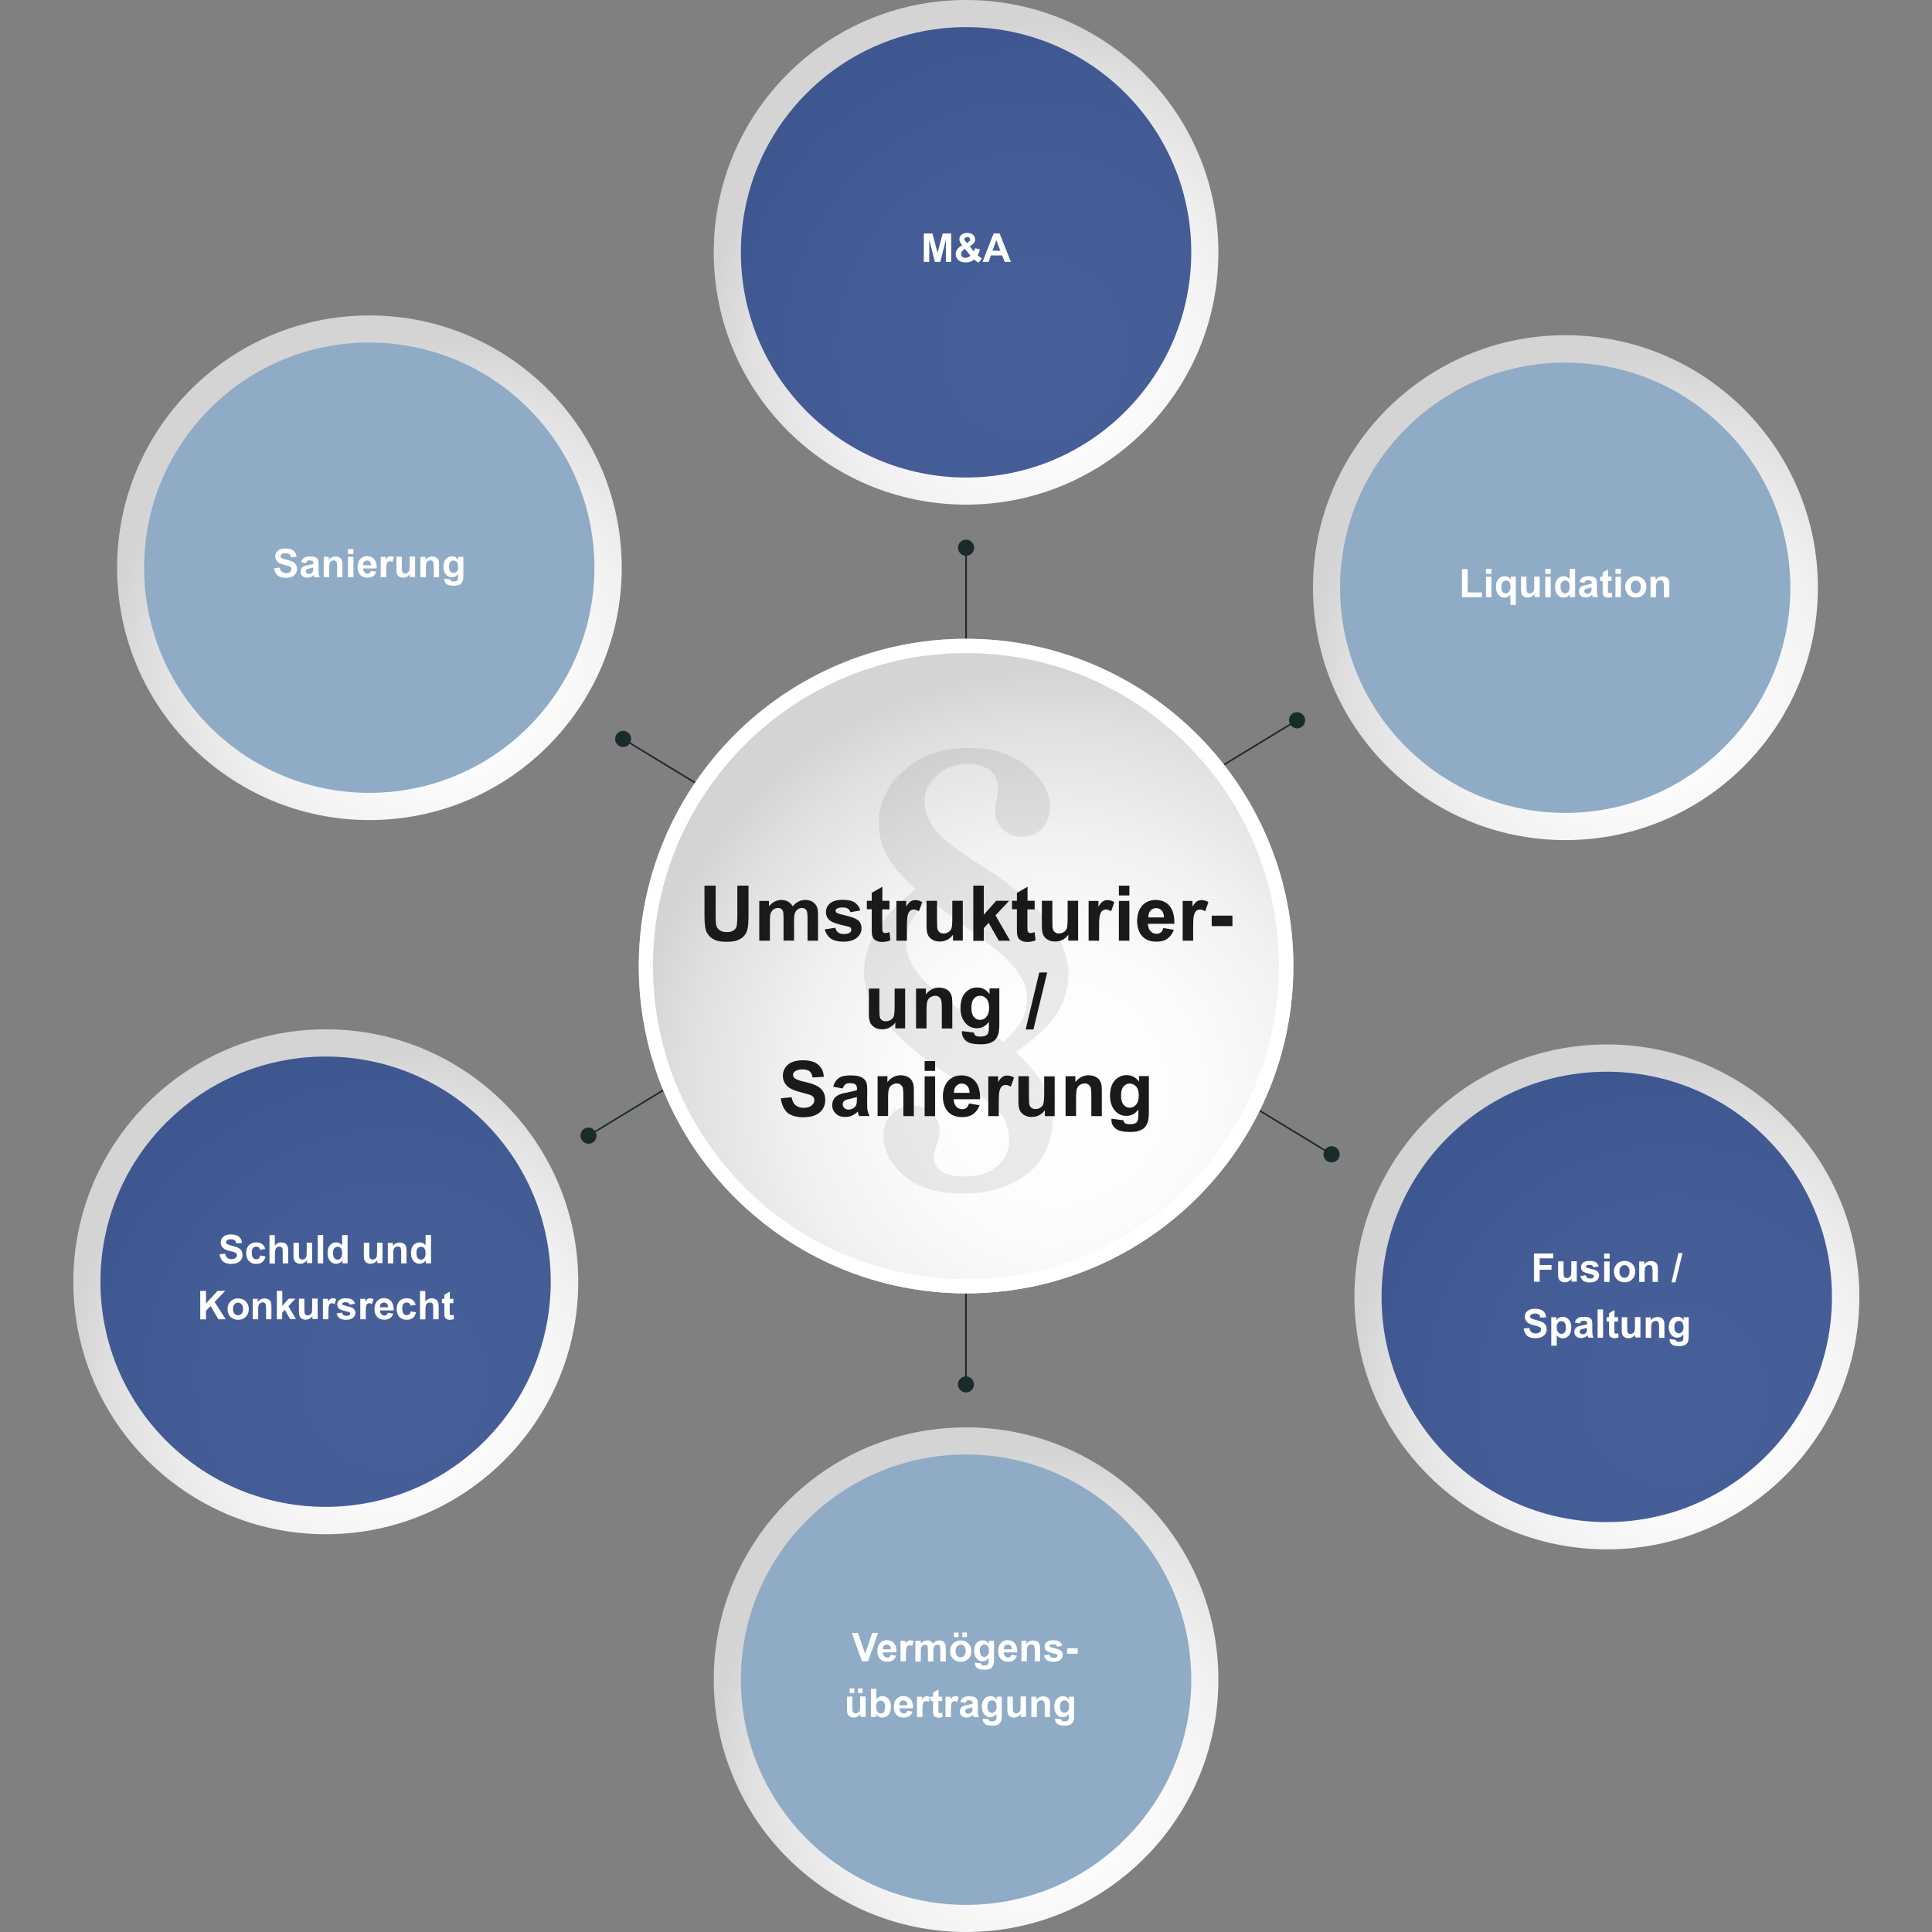 <?xml version="1.0" encoding="UTF-8"?> <!-- Generator: Adobe Illustrator 24.1.3, SVG Export Plug-In . SVG Version: 6.00 Build 0) --> <svg xmlns="http://www.w3.org/2000/svg" xmlns:xlink="http://www.w3.org/1999/xlink" version="1.1" id="Ebene_1" x="0px" y="0px" viewBox="0 0 1417.3 1417.4" style="enable-background:new 0 0 1417.3 1417.4;" xml:space="preserve"><rect x="0" y="0" width="1417.3" height="1417.4" fill="#808080" stroke="none"/> <style type="text/css"> .st0{fill:#1A2B2C;} .st1{fill:url(#SVGID_1_);} .st2{opacity:0.81;fill:#1D3B80;enable-background:new ;} .st3{fill:url(#SVGID_2_);} .st4{fill:#8FABC6;} .st5{enable-background:new ;} .st6{fill:#FFFFFF;} .st7{fill:url(#SVGID_3_);} .st8{fill:url(#SVGID_4_);} .st9{fill:url(#SVGID_5_);} .st10{fill:url(#SVGID_6_);} .st11{fill:url(#SVGID_7_);} .st12{fill:#1A1A1A;} .st13{opacity:8.000000e-02;} </style> <g id="Ebene_1_1_"> </g> <path class="st0" d="M714.6,401.8c0-3.3-2.7-5.9-5.9-5.9c-3.3,0-5.9,2.6-5.9,5.9c0,3.1,2.3,5.5,5.3,5.9v78.8h1.2v-78.8 C712.3,407.4,714.6,404.9,714.6,401.8z"></path> <path class="st0" d="M702.7,1015.6c0,3.3,2.7,5.9,5.9,5.9c3.3,0,5.9-2.7,5.9-5.9c0-3.1-2.3-5.5-5.3-5.9v-78.8H708v78.8 C705.1,1010.1,702.7,1012.6,702.7,1015.6z"></path> <g> <path class="st0" d="M954.6,533.5c2.8-1.7,3.7-5.3,2-8.2c-1.7-2.8-5.3-3.7-8.2-2c-2.6,1.6-3.5,4.9-2.2,7.6l-67.4,41l0.6,1l67.4-41 C948.6,534.4,951.9,535.1,954.6,533.5z"></path> <path class="st0" d="M428.7,828c-2.8,1.7-3.7,5.3-2,8.2c1.7,2.8,5.4,3.7,8.1,2c2.6-1.6,3.5-4.9,2.2-7.6l67.4-41l-0.6-1l-67.4,41 C434.7,827.1,431.3,826.4,428.7,828z"></path> </g> <g> <path class="st0" d="M454.1,547.2c-2.8-1.7-3.7-5.3-2-8.2c1.7-2.8,5.4-3.7,8.1-2c2.6,1.6,3.5,4.9,2.2,7.6l67.4,41l-0.6,1l-67.4-41 C460,548.1,456.7,548.8,454.1,547.2z"></path> <path class="st0" d="M979.9,841.7c2.8,1.7,3.7,5.3,2,8.2c-1.7,2.8-5.3,3.7-8.2,2c-2.6-1.6-3.5-4.9-2.2-7.6l-67.4-41l0.6-1l67.4,41 C974,840.8,977.3,840.1,979.9,841.7z"></path> </g> <radialGradient id="SVGID_1_" cx="758.704" cy="1161.615" r="260.142" gradientTransform="matrix(1 0 0 -1 0 1418)" gradientUnits="userSpaceOnUse"> <stop offset="0" style="stop-color:#FFFFFF"></stop> <stop offset="0.305" style="stop-color:#FCFCFC"></stop> <stop offset="0.561" style="stop-color:#F1F1F1"></stop> <stop offset="0.799" style="stop-color:#E0E0E0"></stop> <stop offset="0.92" style="stop-color:#D4D4D4"></stop> </radialGradient> <circle class="st1" cx="708.7" cy="185.1" r="185.1"></circle> <circle class="st2" cx="708.7" cy="185.1" r="165.2"></circle> <radialGradient id="SVGID_2_" cx="758.704" cy="114.541" r="260.142" gradientTransform="matrix(1 0 0 -1 0 1418)" gradientUnits="userSpaceOnUse"> <stop offset="0" style="stop-color:#FFFFFF"></stop> <stop offset="0.305" style="stop-color:#FCFCFC"></stop> <stop offset="0.561" style="stop-color:#F1F1F1"></stop> <stop offset="0.799" style="stop-color:#E0E0E0"></stop> <stop offset="0.92" style="stop-color:#D4D4D4"></stop> </radialGradient> <circle class="st3" cx="708.7" cy="1232.2" r="185.1"></circle> <circle class="st4" cx="708.7" cy="1232.2" r="165.2"></circle> <g> <g class="st5"> <path class="st6" d="M677.7,192.1v-20.8h6.3l3.8,14.2l3.7-14.2h6.3v20.8h-3.9v-16.3l-4.1,16.3h-4l-4.1-16.3v16.3H677.7z"></path> <path class="st6" d="M720.3,189.6l-2.4,3.1c-1.2-0.6-2.3-1.4-3.4-2.4c-0.8,0.8-1.7,1.3-2.7,1.7s-2.1,0.5-3.4,0.5 c-2.6,0-4.5-0.7-5.8-2.2c-1-1.1-1.5-2.4-1.5-3.9c0-1.3,0.4-2.5,1.2-3.6c0.8-1.1,2-2,3.6-2.8c-0.7-0.8-1.2-1.6-1.6-2.4 s-0.5-1.5-0.5-2.2c0-1.3,0.5-2.3,1.5-3.2c1-0.9,2.4-1.3,4.3-1.3c1.8,0,3.2,0.5,4.2,1.4s1.5,2,1.5,3.4c0,0.8-0.2,1.6-0.8,2.4 s-1.5,1.6-3,2.6l2.9,3.8c0.3-0.6,0.6-1.4,0.9-2.4l3.6,0.8c-0.4,1.3-0.7,2.2-0.9,2.8s-0.5,1.1-0.8,1.5c0.4,0.4,1,0.9,1.7,1.4 C719.4,189.1,719.9,189.4,720.3,189.6z M707.9,182.6c-0.9,0.5-1.6,1-2.1,1.7c-0.5,0.7-0.7,1.3-0.7,2c0,0.9,0.3,1.6,0.8,2.1 c0.6,0.5,1.3,0.8,2.3,0.8c0.6,0,1.2-0.1,1.8-0.4c0.6-0.2,1.2-0.7,1.9-1.2L707.9,182.6z M709.4,178.3l1.1-0.8 c0.8-0.6,1.2-1.2,1.2-1.8c0-0.5-0.2-0.9-0.6-1.3c-0.4-0.4-0.9-0.5-1.6-0.5c-0.6,0-1.1,0.2-1.5,0.5s-0.5,0.7-0.5,1.1 c0,0.5,0.3,1.1,0.9,1.8L709.4,178.3z"></path> <path class="st6" d="M741.6,192.1H737l-1.8-4.7h-8.3l-1.7,4.7h-4.4l8.1-20.8h4.4L741.6,192.1z M733.8,183.9l-2.9-7.7l-2.8,7.7 H733.8z"></path> </g> </g> <radialGradient id="SVGID_3_" cx="289.064" cy="406.416" r="260.142" gradientTransform="matrix(1 0 0 -1 0 1418)" gradientUnits="userSpaceOnUse"> <stop offset="0" style="stop-color:#FFFFFF"></stop> <stop offset="0.305" style="stop-color:#FCFCFC"></stop> <stop offset="0.561" style="stop-color:#F1F1F1"></stop> <stop offset="0.799" style="stop-color:#E0E0E0"></stop> <stop offset="0.92" style="stop-color:#D4D4D4"></stop> </radialGradient> <circle class="st7" cx="239" cy="940.3" r="185.2"></circle> <ellipse transform="matrix(0.707 -0.707 0.707 0.707 -594.92 444.428)" class="st2" cx="239" cy="940.3" rx="165.2" ry="165.2"></ellipse> <g> <g class="st5"> <path class="st6" d="M161.1,920.1l4.1-0.4c0.2,1.4,0.7,2.4,1.5,3c0.8,0.6,1.8,1,3,1c1.4,0,2.4-0.3,3.1-0.9c0.7-0.6,1-1.2,1-2 c0-0.5-0.1-0.9-0.4-1.3c-0.3-0.3-0.8-0.6-1.5-0.9c-0.5-0.2-1.6-0.5-3.4-0.9c-2.2-0.6-3.8-1.2-4.7-2.1c-1.3-1.1-1.9-2.5-1.9-4.2 c0-1.1,0.3-2,0.9-3c0.6-0.9,1.5-1.6,2.6-2.1c1.1-0.5,2.5-0.7,4.1-0.7c2.6,0,4.6,0.6,5.9,1.7c1.3,1.1,2,2.7,2.1,4.6l-4.2,0.2 c-0.2-1.1-0.6-1.8-1.2-2.3c-0.6-0.5-1.5-0.7-2.7-0.7c-1.2,0-2.2,0.2-2.9,0.8c-0.4,0.3-0.7,0.8-0.7,1.3c0,0.5,0.2,0.9,0.6,1.3 c0.5,0.4,1.8,0.9,3.9,1.4c2,0.5,3.5,1,4.5,1.5c1,0.5,1.7,1.2,2.3,2.1c0.6,0.9,0.8,2,0.8,3.3c0,1.2-0.3,2.3-1,3.3 c-0.7,1-1.6,1.8-2.8,2.3s-2.7,0.8-4.5,0.8c-2.6,0-4.6-0.6-6-1.8S161.4,922.4,161.1,920.1z"></path> <path class="st6" d="M194.6,916.2l-3.9,0.7c-0.1-0.8-0.4-1.4-0.9-1.8c-0.5-0.4-1.1-0.6-1.8-0.6c-1,0-1.8,0.3-2.4,1 c-0.6,0.7-0.9,1.8-0.9,3.4c0,1.8,0.3,3,0.9,3.8c0.6,0.7,1.4,1.1,2.4,1.1c0.8,0,1.4-0.2,1.9-0.6s0.8-1.2,1-2.2l3.9,0.7 c-0.4,1.8-1.2,3.1-2.3,4.1c-1.2,0.9-2.7,1.4-4.6,1.4c-2.2,0-4-0.7-5.3-2.1c-1.3-1.4-2-3.3-2-5.8c0-2.5,0.7-4.4,2-5.8 s3.1-2.1,5.3-2.1c1.8,0,3.3,0.4,4.4,1.2C193.4,913.4,194.1,914.6,194.6,916.2z"></path> <path class="st6" d="M201.6,906.1v7.6c1.3-1.5,2.8-2.3,4.6-2.3c0.9,0,1.7,0.2,2.5,0.5s1.3,0.8,1.7,1.3c0.4,0.5,0.6,1.1,0.8,1.8 c0.1,0.6,0.2,1.6,0.2,3v8.8h-4v-7.9c0-1.6-0.1-2.6-0.2-3c-0.2-0.4-0.4-0.8-0.8-1c-0.4-0.2-0.9-0.4-1.4-0.4c-0.7,0-1.3,0.2-1.8,0.5 c-0.5,0.3-0.9,0.8-1.1,1.5c-0.2,0.6-0.4,1.6-0.4,2.9v7.5h-4v-20.8H201.6z"></path> <path class="st6" d="M225.2,926.8v-2.3c-0.5,0.8-1.3,1.4-2.2,1.9c-0.9,0.5-1.8,0.7-2.8,0.7c-1,0-1.9-0.2-2.7-0.7 c-0.8-0.4-1.4-1.1-1.7-1.9c-0.4-0.8-0.5-1.9-0.5-3.3v-9.5h4v6.9c0,2.1,0.1,3.4,0.2,3.9c0.1,0.5,0.4,0.9,0.8,1.1s0.9,0.4,1.5,0.4 c0.7,0,1.3-0.2,1.8-0.6s0.9-0.8,1.1-1.4c0.2-0.6,0.3-1.9,0.3-4.1v-6.3h4v15H225.2z"></path> <path class="st6" d="M233.1,926.8v-20.8h4v20.8H233.1z"></path> <path class="st6" d="M254.9,926.8h-3.7v-2.2c-0.6,0.9-1.3,1.5-2.2,1.9c-0.8,0.4-1.7,0.6-2.5,0.6c-1.7,0-3.2-0.7-4.4-2.1 c-1.2-1.4-1.8-3.3-1.8-5.8c0-2.5,0.6-4.5,1.8-5.8s2.7-2,4.5-2c1.7,0,3.1,0.7,4.4,2.1v-7.5h4V926.8z M244.3,919 c0,1.6,0.2,2.8,0.7,3.5c0.6,1,1.5,1.6,2.7,1.6c0.9,0,1.7-0.4,2.3-1.2c0.6-0.8,1-1.9,1-3.5c0-1.7-0.3-3-0.9-3.7s-1.4-1.1-2.4-1.1 c-0.9,0-1.7,0.4-2.4,1.1C244.6,916.4,244.3,917.5,244.3,919z"></path> <path class="st6" d="M276.8,926.8v-2.3c-0.5,0.8-1.3,1.4-2.2,1.9c-0.9,0.5-1.8,0.7-2.8,0.7c-1,0-1.9-0.2-2.7-0.7 c-0.8-0.4-1.4-1.1-1.7-1.9c-0.4-0.8-0.5-1.9-0.5-3.3v-9.5h4v6.9c0,2.1,0.1,3.4,0.2,3.9c0.1,0.5,0.4,0.9,0.8,1.1s0.9,0.4,1.5,0.4 c0.7,0,1.3-0.2,1.8-0.6s0.9-0.8,1.1-1.4c0.2-0.6,0.3-1.9,0.3-4.1v-6.3h4v15H276.8z"></path> <path class="st6" d="M298.3,926.8h-4v-7.7c0-1.6-0.1-2.7-0.3-3.2s-0.4-0.8-0.8-1.1c-0.4-0.3-0.8-0.4-1.4-0.4 c-0.7,0-1.3,0.2-1.9,0.6c-0.5,0.4-0.9,0.9-1.1,1.5c-0.2,0.6-0.3,1.8-0.3,3.5v6.8h-4v-15h3.7v2.2c1.3-1.7,3-2.5,5-2.5 c0.9,0,1.7,0.2,2.4,0.5s1.3,0.7,1.6,1.2c0.4,0.5,0.6,1,0.8,1.7c0.1,0.6,0.2,1.5,0.2,2.7V926.8z"></path> <path class="st6" d="M316.1,926.8h-3.7v-2.2c-0.6,0.9-1.3,1.5-2.2,1.9c-0.8,0.4-1.7,0.6-2.5,0.6c-1.7,0-3.2-0.7-4.4-2.1 c-1.2-1.4-1.8-3.3-1.8-5.8c0-2.5,0.6-4.5,1.8-5.8s2.7-2,4.5-2c1.7,0,3.1,0.7,4.4,2.1v-7.5h4V926.8z M305.5,919 c0,1.6,0.2,2.8,0.7,3.5c0.6,1,1.5,1.6,2.7,1.6c0.9,0,1.7-0.4,2.3-1.2c0.6-0.8,1-1.9,1-3.5c0-1.7-0.3-3-0.9-3.7s-1.4-1.1-2.4-1.1 c-0.9,0-1.7,0.4-2.4,1.1C305.8,916.4,305.5,917.5,305.5,919z"></path> </g> <g class="st5"> <path class="st6" d="M146.9,967.8v-20.8h4.2v9.2l8.5-9.2h5.6l-7.8,8.1l8.2,12.7h-5.4l-5.7-9.7l-3.4,3.5v6.3H146.9z"></path> <path class="st6" d="M166.9,960.1c0-1.3,0.3-2.6,1-3.8c0.7-1.2,1.6-2.2,2.8-2.8c1.2-0.7,2.5-1,4-1c2.3,0,4.1,0.7,5.6,2.2 s2.2,3.3,2.2,5.6c0,2.3-0.7,4.2-2.2,5.7c-1.5,1.5-3.3,2.2-5.5,2.2c-1.4,0-2.7-0.3-3.9-0.9c-1.3-0.6-2.2-1.5-2.9-2.7 C167.2,963.3,166.9,961.8,166.9,960.1z M170.9,960.3c0,1.5,0.4,2.6,1.1,3.4s1.6,1.2,2.6,1.2s1.9-0.4,2.6-1.2 c0.7-0.8,1.1-1.9,1.1-3.5c0-1.5-0.4-2.6-1.1-3.4c-0.7-0.8-1.6-1.2-2.6-1.2s-1.9,0.4-2.6,1.2S170.9,958.8,170.9,960.3z"></path> <path class="st6" d="M199.2,967.8h-4v-7.7c0-1.6-0.1-2.7-0.3-3.2s-0.4-0.8-0.8-1.1c-0.4-0.3-0.8-0.4-1.4-0.4 c-0.7,0-1.3,0.2-1.9,0.6c-0.5,0.4-0.9,0.9-1.1,1.5c-0.2,0.6-0.3,1.8-0.3,3.5v6.8h-4v-15h3.7v2.2c1.3-1.7,3-2.5,5-2.5 c0.9,0,1.7,0.2,2.4,0.5s1.3,0.7,1.6,1.2c0.4,0.5,0.6,1,0.8,1.7c0.1,0.6,0.2,1.5,0.2,2.7V967.8z"></path> <path class="st6" d="M203.1,967.8v-20.8h4v11l4.7-5.3h4.9l-5.1,5.5l5.5,9.5h-4.3l-3.8-6.8L207,963v4.8H203.1z"></path> <path class="st6" d="M229.2,967.8v-2.3c-0.5,0.8-1.3,1.4-2.2,1.9c-0.9,0.5-1.8,0.7-2.8,0.7c-1,0-1.9-0.2-2.7-0.7 c-0.8-0.4-1.4-1.1-1.7-1.9c-0.4-0.8-0.5-1.9-0.5-3.3v-9.5h4v6.9c0,2.1,0.1,3.4,0.2,3.9c0.1,0.5,0.4,0.9,0.8,1.1s0.9,0.4,1.5,0.4 c0.7,0,1.3-0.2,1.8-0.6s0.9-0.8,1.1-1.4c0.2-0.6,0.3-1.9,0.3-4.1v-6.3h4v15H229.2z"></path> <path class="st6" d="M240.9,967.8h-4v-15h3.7v2.1c0.6-1,1.2-1.7,1.7-2c0.5-0.3,1.1-0.5,1.7-0.5c0.9,0,1.8,0.2,2.6,0.8l-1.2,3.5 c-0.7-0.4-1.3-0.7-1.9-0.7c-0.6,0-1,0.2-1.4,0.5s-0.7,0.9-0.9,1.7c-0.2,0.8-0.3,2.5-0.3,5V967.8z"></path> <path class="st6" d="M246.9,963.5l4-0.6c0.2,0.8,0.5,1.4,1,1.8s1.2,0.6,2.2,0.6c1,0,1.8-0.2,2.3-0.6c0.3-0.3,0.5-0.6,0.5-1.1 c0-0.3-0.1-0.6-0.3-0.8c-0.2-0.2-0.6-0.4-1.3-0.5c-3.2-0.7-5.2-1.4-6.1-1.9c-1.2-0.8-1.8-1.9-1.8-3.4c0-1.3,0.5-2.4,1.5-3.3 s2.6-1.3,4.8-1.3c2.1,0,3.6,0.3,4.6,1c1,0.7,1.7,1.7,2.1,3l-3.8,0.7c-0.2-0.6-0.5-1-0.9-1.3c-0.4-0.3-1.1-0.5-1.9-0.5 c-1,0-1.8,0.1-2.3,0.4c-0.3,0.2-0.5,0.5-0.5,0.8c0,0.3,0.1,0.5,0.4,0.7c0.4,0.3,1.6,0.6,3.7,1.1c2.1,0.5,3.6,1.1,4.4,1.8 c0.8,0.7,1.2,1.7,1.2,3c0,1.4-0.6,2.6-1.7,3.6c-1.2,1-2.9,1.5-5.1,1.5c-2,0-3.7-0.4-4.9-1.2C248.1,966.1,247.3,965,246.9,963.5z"></path> <path class="st6" d="M268.3,967.8h-4v-15h3.7v2.1c0.6-1,1.2-1.7,1.7-2c0.5-0.3,1.1-0.5,1.7-0.5c0.9,0,1.8,0.2,2.6,0.8l-1.2,3.5 c-0.7-0.4-1.3-0.7-1.9-0.7c-0.6,0-1,0.2-1.4,0.5s-0.7,0.9-0.9,1.7c-0.2,0.8-0.3,2.5-0.3,5V967.8z"></path> <path class="st6" d="M284.5,963l4,0.7c-0.5,1.5-1.3,2.6-2.4,3.3c-1.1,0.8-2.5,1.1-4.1,1.1c-2.6,0-4.6-0.9-5.8-2.6 c-1-1.4-1.5-3.1-1.5-5.2c0-2.5,0.7-4.4,2-5.9s3-2.1,4.9-2.1c2.2,0,4,0.7,5.3,2.2s1.9,3.7,1.9,6.8h-10c0,1.2,0.3,2.1,1,2.8 s1.4,1,2.3,1c0.6,0,1.1-0.2,1.6-0.5S284.2,963.8,284.5,963z M284.7,959c0-1.2-0.3-2-0.9-2.6s-1.3-0.9-2.1-0.9 c-0.9,0-1.6,0.3-2.2,0.9s-0.8,1.5-0.8,2.6H284.7z"></path> <path class="st6" d="M305,957.2l-3.9,0.7c-0.1-0.8-0.4-1.4-0.9-1.8c-0.5-0.4-1.1-0.6-1.8-0.6c-1,0-1.8,0.3-2.4,1 c-0.6,0.7-0.9,1.8-0.9,3.4c0,1.8,0.3,3,0.9,3.8c0.6,0.7,1.4,1.1,2.4,1.1c0.8,0,1.4-0.2,1.9-0.6s0.8-1.2,1-2.2l3.9,0.7 c-0.4,1.8-1.2,3.1-2.3,4.1c-1.2,0.9-2.7,1.4-4.6,1.4c-2.2,0-4-0.7-5.3-2.1c-1.3-1.4-2-3.3-2-5.8c0-2.5,0.7-4.4,2-5.8 s3.1-2.1,5.3-2.1c1.8,0,3.3,0.4,4.4,1.2C303.7,954.4,304.5,955.6,305,957.2z"></path> <path class="st6" d="M312,947.1v7.6c1.3-1.5,2.8-2.3,4.6-2.3c0.9,0,1.7,0.2,2.5,0.5s1.3,0.8,1.7,1.3c0.4,0.5,0.6,1.1,0.8,1.8 c0.1,0.6,0.2,1.6,0.2,3v8.8h-4v-7.9c0-1.6-0.1-2.6-0.2-3c-0.2-0.4-0.4-0.8-0.8-1c-0.4-0.2-0.9-0.4-1.4-0.4c-0.7,0-1.3,0.2-1.8,0.5 c-0.5,0.3-0.9,0.8-1.1,1.5c-0.2,0.6-0.4,1.6-0.4,2.9v7.5h-4v-20.8H312z"></path> <path class="st6" d="M332.6,952.8v3.2h-2.7v6.1c0,1.2,0,1.9,0.1,2.1c0.1,0.2,0.2,0.4,0.4,0.5c0.2,0.1,0.4,0.2,0.7,0.2 c0.4,0,0.9-0.1,1.6-0.4l0.3,3.1c-0.9,0.4-2,0.6-3.1,0.6c-0.7,0-1.4-0.1-1.9-0.4c-0.6-0.2-1-0.6-1.3-0.9c-0.3-0.4-0.5-0.9-0.6-1.5 c-0.1-0.5-0.1-1.4-0.1-2.8V956h-1.8v-3.2h1.8v-3l4-2.3v5.3H332.6z"></path> </g> </g> <radialGradient id="SVGID_4_" cx="320.998" cy="930.216" r="260.142" gradientTransform="matrix(1 0 0 -1 0 1418)" gradientUnits="userSpaceOnUse"> <stop offset="0" style="stop-color:#FFFFFF"></stop> <stop offset="0.305" style="stop-color:#FCFCFC"></stop> <stop offset="0.561" style="stop-color:#F1F1F1"></stop> <stop offset="0.799" style="stop-color:#E0E0E0"></stop> <stop offset="0.92" style="stop-color:#D4D4D4"></stop> </radialGradient> <circle class="st8" cx="271" cy="416.5" r="185.1"></circle> <ellipse transform="matrix(0.707 -0.707 0.707 0.707 -215.182 313.597)" class="st4" cx="271" cy="416.5" rx="165.2" ry="165.2"></ellipse> <g> <g class="st5"> <path class="st6" d="M201.1,416.8l4.1-0.4c0.2,1.4,0.7,2.4,1.5,3c0.8,0.6,1.8,1,3,1c1.4,0,2.4-0.3,3.1-0.9c0.7-0.6,1-1.2,1-2 c0-0.5-0.1-0.9-0.4-1.3c-0.3-0.3-0.8-0.6-1.5-0.9c-0.5-0.2-1.6-0.5-3.4-0.9c-2.2-0.6-3.8-1.2-4.7-2.1c-1.3-1.1-1.9-2.5-1.9-4.2 c0-1.1,0.3-2,0.9-3c0.6-0.9,1.5-1.6,2.6-2.1c1.1-0.5,2.5-0.7,4.1-0.7c2.6,0,4.6,0.6,5.9,1.7c1.3,1.1,2,2.7,2.1,4.6l-4.2,0.2 c-0.2-1.1-0.6-1.8-1.2-2.3c-0.6-0.5-1.5-0.7-2.7-0.7c-1.2,0-2.2,0.2-2.9,0.8c-0.4,0.3-0.7,0.8-0.7,1.3c0,0.5,0.2,0.9,0.6,1.3 c0.5,0.4,1.8,0.9,3.9,1.4c2,0.5,3.5,1,4.5,1.5c1,0.5,1.7,1.2,2.3,2.1c0.6,0.9,0.8,2,0.8,3.3c0,1.2-0.3,2.3-1,3.3 c-0.7,1-1.6,1.8-2.8,2.3s-2.7,0.8-4.5,0.8c-2.6,0-4.6-0.6-6-1.8S201.4,419.1,201.1,416.8z"></path> <path class="st6" d="M224.5,413.1l-3.6-0.7c0.4-1.5,1.1-2.5,2.1-3.2s2.5-1,4.4-1c1.8,0,3.1,0.2,4,0.6s1.5,1,1.8,1.6 c0.4,0.6,0.5,1.8,0.5,3.6l0,4.6c0,1.3,0.1,2.3,0.2,2.9c0.1,0.6,0.4,1.3,0.7,2h-3.9c-0.1-0.3-0.2-0.7-0.4-1.2 c-0.1-0.2-0.1-0.4-0.1-0.5c-0.7,0.7-1.4,1.2-2.2,1.5c-0.8,0.3-1.6,0.5-2.5,0.5c-1.5,0-2.8-0.4-3.7-1.3c-0.9-0.8-1.3-1.9-1.3-3.2 c0-0.8,0.2-1.6,0.6-2.3c0.4-0.7,1-1.2,1.7-1.5c0.7-0.4,1.8-0.7,3.2-0.9c1.9-0.3,3.1-0.7,3.9-1v-0.4c0-0.8-0.2-1.3-0.6-1.6 c-0.4-0.3-1.1-0.5-2.1-0.5c-0.7,0-1.3,0.1-1.7,0.4S224.7,412.4,224.5,413.1z M229.8,416.3c-0.5,0.2-1.3,0.4-2.4,0.6 c-1.1,0.2-1.8,0.5-2.2,0.7c-0.5,0.4-0.8,0.8-0.8,1.4c0,0.6,0.2,1,0.6,1.4c0.4,0.4,0.9,0.6,1.6,0.6c0.7,0,1.4-0.2,2.1-0.7 c0.5-0.4,0.8-0.8,0.9-1.3c0.1-0.3,0.2-1,0.2-1.9V416.3z"></path> <path class="st6" d="M251.3,423.5h-4v-7.7c0-1.6-0.1-2.7-0.3-3.2s-0.4-0.8-0.8-1.1c-0.4-0.3-0.8-0.4-1.4-0.4 c-0.7,0-1.3,0.2-1.9,0.6c-0.5,0.4-0.9,0.9-1.1,1.5c-0.2,0.6-0.3,1.8-0.3,3.5v6.8h-4v-15h3.7v2.2c1.3-1.7,3-2.5,5-2.5 c0.9,0,1.7,0.2,2.4,0.5s1.3,0.7,1.6,1.2c0.4,0.5,0.6,1,0.8,1.7c0.1,0.6,0.2,1.5,0.2,2.7V423.5z"></path> <path class="st6" d="M255.3,406.5v-3.7h4v3.7H255.3z M255.3,423.5v-15h4v15H255.3z"></path> <path class="st6" d="M272.1,418.7l4,0.7c-0.5,1.5-1.3,2.6-2.4,3.3c-1.1,0.8-2.5,1.1-4.1,1.1c-2.6,0-4.6-0.9-5.8-2.6 c-1-1.4-1.5-3.1-1.5-5.2c0-2.5,0.7-4.4,2-5.9s3-2.1,4.9-2.1c2.2,0,4,0.7,5.3,2.2s1.9,3.7,1.9,6.8h-10c0,1.2,0.3,2.1,1,2.8 s1.4,1,2.3,1c0.6,0,1.1-0.2,1.6-0.5S271.9,419.5,272.1,418.7z M272.3,414.7c0-1.2-0.3-2-0.9-2.6s-1.3-0.9-2.1-0.9 c-0.9,0-1.6,0.3-2.2,0.9s-0.8,1.5-0.8,2.6H272.3z"></path> <path class="st6" d="M283.3,423.5h-4v-15h3.7v2.1c0.6-1,1.2-1.7,1.7-2c0.5-0.3,1.1-0.5,1.7-0.5c0.9,0,1.8,0.2,2.6,0.8l-1.2,3.5 c-0.7-0.4-1.3-0.7-1.9-0.7c-0.6,0-1,0.2-1.4,0.5s-0.7,0.9-0.9,1.7c-0.2,0.8-0.3,2.5-0.3,5V423.5z"></path> <path class="st6" d="M300.7,423.5v-2.3c-0.5,0.8-1.3,1.4-2.2,1.9c-0.9,0.5-1.8,0.7-2.8,0.7c-1,0-1.9-0.2-2.7-0.7 c-0.8-0.4-1.4-1.1-1.7-1.9c-0.4-0.8-0.5-1.9-0.5-3.3v-9.5h4v6.9c0,2.1,0.1,3.4,0.2,3.9c0.1,0.5,0.4,0.9,0.8,1.1s0.9,0.4,1.5,0.4 c0.7,0,1.3-0.2,1.8-0.6s0.9-0.8,1.1-1.4c0.2-0.6,0.3-1.9,0.3-4.1v-6.3h4v15H300.7z"></path> <path class="st6" d="M322.2,423.5h-4v-7.7c0-1.6-0.1-2.7-0.3-3.2s-0.4-0.8-0.8-1.1c-0.4-0.3-0.8-0.4-1.4-0.4 c-0.7,0-1.3,0.2-1.9,0.6c-0.5,0.4-0.9,0.9-1.1,1.5c-0.2,0.6-0.3,1.8-0.3,3.5v6.8h-4v-15h3.7v2.2c1.3-1.7,3-2.5,5-2.5 c0.9,0,1.7,0.2,2.4,0.5s1.3,0.7,1.6,1.2c0.4,0.5,0.6,1,0.8,1.7c0.1,0.6,0.2,1.5,0.2,2.7V423.5z"></path> <path class="st6" d="M325.9,424.5l4.5,0.6c0.1,0.5,0.2,0.9,0.5,1.1c0.4,0.3,1,0.4,1.8,0.4c1,0,1.8-0.2,2.3-0.5 c0.3-0.2,0.6-0.5,0.8-1c0.1-0.3,0.2-0.9,0.2-1.8v-2.2c-1.2,1.6-2.7,2.4-4.5,2.4c-2,0-3.6-0.9-4.8-2.6c-0.9-1.4-1.4-3-1.4-5 c0-2.5,0.6-4.4,1.8-5.8c1.2-1.3,2.7-2,4.5-2c1.9,0,3.4,0.8,4.6,2.5v-2.1h3.7V422c0,1.8-0.1,3.1-0.4,4s-0.7,1.6-1.2,2.1 s-1.2,0.9-2.1,1.2c-0.9,0.3-2,0.4-3.3,0.4c-2.5,0-4.4-0.4-5.4-1.3s-1.6-2-1.6-3.3C325.8,424.9,325.8,424.7,325.9,424.5z M329.4,415.7c0,1.6,0.3,2.8,0.9,3.5c0.6,0.7,1.4,1.1,2.3,1.1c1,0,1.8-0.4,2.5-1.1s1-1.9,1-3.4c0-1.6-0.3-2.7-1-3.5 c-0.6-0.8-1.5-1.1-2.4-1.1c-1,0-1.7,0.4-2.4,1.1C329.7,413.1,329.4,414.2,329.4,415.7z"></path> </g> </g> <g> <g class="st5"> <path class="st6" d="M632.3,1218.7l-7.4-20.8h4.5l5.3,15.4l5.1-15.4h4.4l-7.4,20.8H632.3z"></path> <path class="st6" d="M653.4,1213.9l4,0.7c-0.5,1.5-1.3,2.6-2.4,3.3c-1.1,0.8-2.5,1.1-4.1,1.1c-2.6,0-4.6-0.9-5.8-2.6 c-1-1.4-1.5-3.1-1.5-5.2c0-2.5,0.7-4.4,2-5.9s3-2.1,4.9-2.1c2.2,0,4,0.7,5.3,2.2s1.9,3.7,1.9,6.8h-10c0,1.2,0.3,2.1,1,2.8 s1.4,1,2.3,1c0.6,0,1.1-0.2,1.6-0.5S653.2,1214.7,653.4,1213.9z M653.6,1209.9c0-1.2-0.3-2-0.9-2.6s-1.3-0.9-2.1-0.9 c-0.9,0-1.6,0.3-2.2,0.9s-0.8,1.5-0.8,2.6H653.6z"></path> <path class="st6" d="M664.6,1218.7h-4v-15h3.7v2.1c0.6-1,1.2-1.7,1.7-2c0.5-0.3,1.1-0.5,1.7-0.5c0.9,0,1.8,0.2,2.6,0.8l-1.2,3.5 c-0.7-0.4-1.3-0.7-1.9-0.7c-0.6,0-1,0.2-1.4,0.5s-0.7,0.9-0.9,1.7c-0.2,0.8-0.3,2.5-0.3,5V1218.7z"></path> <path class="st6" d="M671.8,1203.7h3.7v2.1c1.3-1.6,2.9-2.4,4.7-2.4c1,0,1.8,0.2,2.5,0.6s1.3,1,1.7,1.8c0.7-0.8,1.4-1.4,2.1-1.8 s1.6-0.6,2.4-0.6c1.1,0,2,0.2,2.8,0.7s1.3,1.1,1.7,2c0.3,0.6,0.4,1.7,0.4,3.1v9.6h-4v-8.6c0-1.5-0.1-2.5-0.4-2.9 c-0.4-0.6-0.9-0.8-1.7-0.8c-0.6,0-1.1,0.2-1.6,0.5s-0.8,0.8-1.1,1.5s-0.3,1.7-0.3,3.1v7.2h-4v-8.2c0-1.5-0.1-2.4-0.2-2.8 s-0.4-0.7-0.7-0.9c-0.3-0.2-0.7-0.3-1.2-0.3c-0.6,0-1.2,0.2-1.7,0.5s-0.8,0.8-1.1,1.4c-0.2,0.6-0.3,1.7-0.3,3.1v7.3h-4V1203.7z"></path> <path class="st6" d="M697,1211c0-1.3,0.3-2.6,1-3.8c0.7-1.2,1.6-2.2,2.8-2.8c1.2-0.7,2.5-1,4-1c2.3,0,4.1,0.7,5.6,2.2 c1.5,1.5,2.2,3.3,2.2,5.6c0,2.3-0.7,4.2-2.2,5.7c-1.5,1.5-3.3,2.2-5.5,2.2c-1.4,0-2.7-0.3-3.9-0.9c-1.3-0.6-2.2-1.5-2.9-2.7 C697.3,1214.2,697,1212.7,697,1211z M699.8,1201v-3.4h3.4v3.4H699.8z M701,1211.2c0,1.5,0.4,2.6,1.1,3.4s1.6,1.2,2.6,1.2 s1.9-0.4,2.6-1.2c0.7-0.8,1.1-1.9,1.1-3.5c0-1.5-0.4-2.6-1.1-3.4c-0.7-0.8-1.6-1.2-2.6-1.2s-1.9,0.4-2.6,1.2 S701,1209.7,701,1211.2z M705.9,1201v-3.4h3.4v3.4H705.9z"></path> <path class="st6" d="M715.2,1219.7l4.5,0.6c0.1,0.5,0.2,0.9,0.5,1.1c0.4,0.3,1,0.4,1.8,0.4c1,0,1.8-0.2,2.3-0.5 c0.3-0.2,0.6-0.5,0.8-1c0.1-0.3,0.2-0.9,0.2-1.8v-2.2c-1.2,1.6-2.7,2.4-4.5,2.4c-2,0-3.6-0.9-4.8-2.6c-0.9-1.4-1.4-3-1.4-5 c0-2.5,0.6-4.4,1.8-5.8c1.2-1.3,2.7-2,4.5-2c1.9,0,3.4,0.8,4.6,2.5v-2.1h3.7v13.5c0,1.8-0.1,3.1-0.4,4c-0.3,0.9-0.7,1.6-1.2,2.1 s-1.2,0.9-2.1,1.2s-2,0.4-3.3,0.4c-2.5,0-4.4-0.4-5.4-1.3c-1.1-0.9-1.6-2-1.6-3.3C715.2,1220,715.2,1219.9,715.2,1219.7z M718.8,1210.9c0,1.6,0.3,2.8,0.9,3.5s1.4,1.1,2.3,1.1c1,0,1.8-0.4,2.5-1.1c0.7-0.8,1-1.9,1-3.4c0-1.6-0.3-2.7-1-3.5 c-0.6-0.8-1.5-1.1-2.4-1.1c-1,0-1.7,0.4-2.4,1.1S718.8,1209.4,718.8,1210.9z"></path> <path class="st6" d="M742,1213.9l4,0.7c-0.5,1.5-1.3,2.6-2.4,3.3c-1.1,0.8-2.5,1.1-4.1,1.1c-2.6,0-4.5-0.9-5.8-2.6 c-1-1.4-1.5-3.1-1.5-5.2c0-2.5,0.7-4.4,2-5.9s3-2.1,4.9-2.1c2.2,0,4,0.7,5.3,2.2c1.3,1.5,1.9,3.7,1.9,6.8h-10c0,1.2,0.3,2.1,1,2.8 s1.4,1,2.3,1c0.6,0,1.1-0.2,1.6-0.5C741.5,1215.2,741.8,1214.7,742,1213.9z M742.3,1209.9c0-1.2-0.3-2-0.9-2.6s-1.3-0.9-2.1-0.9 c-0.9,0-1.6,0.3-2.2,0.9s-0.8,1.5-0.8,2.6H742.3z"></path> <path class="st6" d="M763.1,1218.7h-4v-7.7c0-1.6-0.1-2.7-0.3-3.2s-0.4-0.8-0.8-1.1c-0.4-0.3-0.8-0.4-1.4-0.4 c-0.7,0-1.3,0.2-1.9,0.6c-0.5,0.4-0.9,0.9-1.1,1.5c-0.2,0.6-0.3,1.8-0.3,3.5v6.8h-4v-15h3.7v2.2c1.3-1.7,3-2.5,5-2.5 c0.9,0,1.7,0.2,2.4,0.5s1.3,0.7,1.6,1.2c0.4,0.5,0.6,1,0.8,1.7s0.2,1.5,0.2,2.7V1218.7z"></path> <path class="st6" d="M765.8,1214.4l4-0.6c0.2,0.8,0.5,1.4,1,1.8s1.2,0.6,2.2,0.6c1,0,1.8-0.2,2.3-0.6c0.3-0.3,0.5-0.6,0.5-1.1 c0-0.3-0.1-0.6-0.3-0.8c-0.2-0.2-0.6-0.4-1.3-0.5c-3.2-0.7-5.2-1.4-6.1-1.9c-1.2-0.8-1.8-1.9-1.8-3.4c0-1.3,0.5-2.4,1.5-3.3 c1-0.9,2.6-1.3,4.8-1.3c2.1,0,3.6,0.3,4.6,1c1,0.7,1.7,1.7,2.1,3l-3.8,0.7c-0.2-0.6-0.5-1-0.9-1.3c-0.4-0.3-1.1-0.5-1.9-0.5 c-1,0-1.8,0.1-2.3,0.4c-0.3,0.2-0.5,0.5-0.5,0.8c0,0.3,0.1,0.5,0.4,0.7c0.4,0.3,1.6,0.6,3.7,1.1s3.6,1.1,4.4,1.8 c0.8,0.7,1.2,1.7,1.2,3c0,1.4-0.6,2.6-1.7,3.6c-1.2,1-2.9,1.5-5.1,1.5c-2,0-3.7-0.4-4.9-1.2C766.9,1217,766.1,1215.8,765.8,1214.4 z"></path> <path class="st6" d="M782.8,1213.2v-4h7.8v4H782.8z"></path> </g> <g class="st5"> <path class="st6" d="M631.2,1259.7v-2.3c-0.5,0.8-1.3,1.4-2.2,1.9c-0.9,0.5-1.8,0.7-2.8,0.7c-1,0-1.9-0.2-2.7-0.7 c-0.8-0.4-1.4-1.1-1.7-1.9c-0.4-0.8-0.5-1.9-0.5-3.3v-9.5h4v6.9c0,2.1,0.1,3.4,0.2,3.9c0.1,0.5,0.4,0.9,0.8,1.1s0.9,0.4,1.5,0.4 c0.7,0,1.3-0.2,1.8-0.6s0.9-0.8,1.1-1.4c0.2-0.6,0.3-1.9,0.3-4.1v-6.3h4v15H631.2z M623.3,1242v-3.4h3.4v3.4H623.3z M629.4,1242 v-3.4h3.4v3.4H629.4z"></path> <path class="st6" d="M638.9,1259.7v-20.8h4v7.5c1.2-1.4,2.7-2.1,4.4-2.1c1.8,0,3.3,0.7,4.5,2s1.8,3.2,1.8,5.7 c0,2.6-0.6,4.5-1.8,5.9c-1.2,1.4-2.7,2.1-4.5,2.1c-0.9,0-1.7-0.2-2.5-0.6c-0.8-0.4-1.6-1.1-2.2-1.9v2.2H638.9z M642.8,1251.9 c0,1.6,0.2,2.7,0.7,3.5c0.7,1.1,1.6,1.6,2.7,1.6c0.9,0,1.6-0.4,2.2-1.1c0.6-0.8,0.9-1.9,0.9-3.5c0-1.7-0.3-3-0.9-3.7 s-1.4-1.1-2.4-1.1c-1,0-1.7,0.4-2.4,1.1S642.8,1250.3,642.8,1251.9z"></path> <path class="st6" d="M665.5,1254.9l4,0.7c-0.5,1.5-1.3,2.6-2.4,3.3c-1.1,0.8-2.5,1.1-4.1,1.1c-2.6,0-4.6-0.9-5.8-2.6 c-1-1.4-1.5-3.1-1.5-5.2c0-2.5,0.7-4.4,2-5.9s3-2.1,4.9-2.1c2.2,0,4,0.7,5.3,2.2s1.9,3.7,1.9,6.8h-10c0,1.2,0.3,2.1,1,2.8 s1.4,1,2.3,1c0.6,0,1.1-0.2,1.6-0.5S665.3,1255.7,665.5,1254.9z M665.7,1250.9c0-1.2-0.3-2-0.9-2.6s-1.3-0.9-2.1-0.9 c-0.9,0-1.6,0.3-2.2,0.9s-0.8,1.5-0.8,2.6H665.7z"></path> <path class="st6" d="M676.7,1259.7h-4v-15h3.7v2.1c0.6-1,1.2-1.7,1.7-2c0.5-0.3,1.1-0.5,1.7-0.5c0.9,0,1.8,0.2,2.6,0.8l-1.2,3.5 c-0.7-0.4-1.3-0.7-1.9-0.7c-0.6,0-1,0.2-1.4,0.5s-0.7,0.9-0.9,1.7c-0.2,0.8-0.3,2.5-0.3,5V1259.7z"></path> <path class="st6" d="M691.1,1244.7v3.2h-2.7v6.1c0,1.2,0,1.9,0.1,2.1c0.1,0.2,0.2,0.4,0.4,0.5c0.2,0.1,0.4,0.2,0.7,0.2 c0.4,0,0.9-0.1,1.6-0.4l0.3,3.1c-0.9,0.4-2,0.6-3.1,0.6c-0.7,0-1.4-0.1-1.9-0.4c-0.6-0.2-1-0.6-1.3-0.9c-0.3-0.4-0.5-0.9-0.6-1.5 c-0.1-0.5-0.1-1.4-0.1-2.8v-6.6h-1.8v-3.2h1.8v-3l4-2.3v5.3H691.1z"></path> <path class="st6" d="M697.6,1259.7h-4v-15h3.7v2.1c0.6-1,1.2-1.7,1.7-2c0.5-0.3,1.1-0.5,1.7-0.5c0.9,0,1.8,0.2,2.6,0.8l-1.2,3.5 c-0.7-0.4-1.3-0.7-1.9-0.7c-0.6,0-1,0.2-1.4,0.5s-0.7,0.9-0.9,1.7c-0.2,0.8-0.3,2.5-0.3,5V1259.7z"></path> <path class="st6" d="M708.1,1249.3l-3.6-0.7c0.4-1.5,1.1-2.5,2.1-3.2s2.5-1,4.4-1c1.8,0,3.1,0.2,4,0.6c0.9,0.4,1.5,1,1.8,1.6 c0.4,0.6,0.5,1.8,0.5,3.6l0,4.6c0,1.3,0.1,2.3,0.2,2.9c0.1,0.6,0.4,1.3,0.7,2h-3.9c-0.1-0.3-0.2-0.7-0.4-1.2 c-0.1-0.2-0.1-0.4-0.1-0.5c-0.7,0.7-1.4,1.2-2.2,1.5c-0.8,0.3-1.6,0.5-2.5,0.5c-1.5,0-2.8-0.4-3.7-1.3c-0.9-0.8-1.3-1.9-1.3-3.2 c0-0.8,0.2-1.6,0.6-2.3c0.4-0.7,1-1.2,1.7-1.5c0.7-0.4,1.8-0.7,3.2-0.9c1.9-0.3,3.1-0.7,3.9-1v-0.4c0-0.8-0.2-1.3-0.6-1.6 c-0.4-0.3-1.1-0.5-2.1-0.5c-0.7,0-1.3,0.1-1.7,0.4S708.3,1248.6,708.1,1249.3z M713.4,1252.5c-0.5,0.2-1.3,0.4-2.4,0.6 c-1.1,0.2-1.8,0.5-2.2,0.7c-0.5,0.4-0.8,0.8-0.8,1.4c0,0.6,0.2,1,0.6,1.4c0.4,0.4,0.9,0.6,1.6,0.6c0.7,0,1.4-0.2,2.1-0.7 c0.5-0.4,0.8-0.8,0.9-1.3c0.1-0.3,0.2-1,0.2-1.9V1252.5z"></path> <path class="st6" d="M720.9,1260.7l4.5,0.6c0.1,0.5,0.2,0.9,0.5,1.1c0.4,0.3,1,0.4,1.8,0.4c1,0,1.8-0.2,2.3-0.5 c0.3-0.2,0.6-0.5,0.8-1c0.1-0.3,0.2-0.9,0.2-1.8v-2.2c-1.2,1.6-2.7,2.4-4.5,2.4c-2,0-3.6-0.9-4.8-2.6c-0.9-1.4-1.4-3-1.4-5 c0-2.5,0.6-4.4,1.8-5.8c1.2-1.3,2.7-2,4.5-2c1.9,0,3.4,0.8,4.6,2.5v-2.1h3.7v13.5c0,1.8-0.1,3.1-0.4,4c-0.3,0.9-0.7,1.6-1.2,2.1 c-0.5,0.5-1.2,0.9-2.1,1.2s-2,0.4-3.3,0.4c-2.5,0-4.4-0.4-5.4-1.3c-1.1-0.9-1.6-2-1.6-3.3C720.9,1261,720.9,1260.9,720.9,1260.7z M724.4,1251.9c0,1.6,0.3,2.8,0.9,3.5c0.6,0.7,1.4,1.1,2.3,1.1c1,0,1.8-0.4,2.5-1.1c0.7-0.8,1-1.9,1-3.4c0-1.6-0.3-2.7-1-3.5 c-0.6-0.8-1.5-1.1-2.4-1.1c-1,0-1.7,0.4-2.4,1.1C724.7,1249.2,724.4,1250.4,724.4,1251.9z"></path> <path class="st6" d="M748.9,1259.7v-2.3c-0.5,0.8-1.3,1.4-2.2,1.9c-0.9,0.5-1.8,0.7-2.8,0.7c-1,0-1.9-0.2-2.7-0.7 c-0.8-0.4-1.4-1.1-1.7-1.9c-0.4-0.8-0.5-1.9-0.5-3.3v-9.5h4v6.9c0,2.1,0.1,3.4,0.2,3.9s0.4,0.9,0.8,1.1c0.4,0.3,0.9,0.4,1.5,0.4 c0.7,0,1.3-0.2,1.8-0.6s0.9-0.8,1.1-1.4c0.2-0.6,0.3-1.9,0.3-4.1v-6.3h4v15H748.9z"></path> <path class="st6" d="M770.4,1259.7h-4v-7.7c0-1.6-0.1-2.7-0.3-3.2s-0.4-0.8-0.8-1.1c-0.4-0.3-0.8-0.4-1.4-0.4 c-0.7,0-1.3,0.2-1.9,0.6c-0.5,0.4-0.9,0.9-1.1,1.5c-0.2,0.6-0.3,1.8-0.3,3.5v6.8h-4v-15h3.7v2.2c1.3-1.7,3-2.5,5-2.5 c0.9,0,1.7,0.2,2.4,0.5c0.7,0.3,1.3,0.7,1.6,1.2c0.4,0.5,0.6,1,0.8,1.7c0.1,0.6,0.2,1.5,0.2,2.7V1259.7z"></path> <path class="st6" d="M774,1260.7l4.5,0.6c0.1,0.5,0.2,0.9,0.5,1.1c0.4,0.3,1,0.4,1.8,0.4c1,0,1.8-0.2,2.3-0.5 c0.3-0.2,0.6-0.5,0.8-1c0.1-0.3,0.2-0.9,0.2-1.8v-2.2c-1.2,1.6-2.7,2.4-4.5,2.4c-2,0-3.6-0.9-4.8-2.6c-0.9-1.4-1.4-3-1.4-5 c0-2.5,0.6-4.4,1.8-5.8c1.2-1.3,2.7-2,4.5-2c1.9,0,3.4,0.8,4.6,2.5v-2.1h3.7v13.5c0,1.8-0.1,3.1-0.4,4c-0.3,0.9-0.7,1.6-1.2,2.1 c-0.5,0.5-1.2,0.9-2.1,1.2c-0.9,0.3-2,0.4-3.3,0.4c-2.5,0-4.4-0.4-5.4-1.3c-1.1-0.9-1.6-2-1.6-3.3C774,1261,774,1260.9,774,1260.7 z M777.6,1251.9c0,1.6,0.3,2.8,0.9,3.5s1.4,1.1,2.3,1.1c1,0,1.8-0.4,2.5-1.1c0.7-0.8,1-1.9,1-3.4c0-1.6-0.3-2.7-1-3.5 c-0.6-0.8-1.5-1.1-2.4-1.1c-1,0-1.7,0.4-2.4,1.1S777.6,1250.4,777.6,1251.9z"></path> </g> </g> <radialGradient id="SVGID_5_" cx="1198.436" cy="915.67" r="260.142" gradientTransform="matrix(1 0 0 -1 0 1418)" gradientUnits="userSpaceOnUse"> <stop offset="0" style="stop-color:#FFFFFF"></stop> <stop offset="0.305" style="stop-color:#FCFCFC"></stop> <stop offset="0.561" style="stop-color:#F1F1F1"></stop> <stop offset="0.799" style="stop-color:#E0E0E0"></stop> <stop offset="0.92" style="stop-color:#D4D4D4"></stop> </radialGradient> <circle class="st9" cx="1148.4" cy="431.1" r="185.2"></circle> <ellipse transform="matrix(0.707 -0.707 0.707 0.707 31.516 938.298)" class="st4" cx="1148.4" cy="431.1" rx="165.2" ry="165.2"></ellipse> <g> <g class="st5"> <path class="st6" d="M1072.5,438.1v-20.6h4.2v17.1h10.4v3.5H1072.5z"></path> <path class="st6" d="M1090.1,421v-3.7h4v3.7H1090.1z M1090.1,438.1v-15h4v15H1090.1z"></path> <path class="st6" d="M1108,443.8v-7.6c-0.5,0.7-1.2,1.2-1.9,1.6s-1.6,0.6-2.5,0.6c-1.7,0-3.1-0.6-4.2-1.9c-1.3-1.5-2-3.5-2-6.1 c0-2.4,0.6-4.3,1.8-5.7c1.2-1.4,2.7-2,4.6-2c1,0,1.9,0.2,2.6,0.6c0.7,0.4,1.4,1.1,1.9,1.9V423h3.7v20.8H1108z M1108.1,430.4 c0-1.5-0.3-2.7-0.9-3.4c-0.6-0.8-1.4-1.1-2.4-1.1c-1,0-1.8,0.4-2.4,1.1c-0.6,0.8-1,2-1,3.6c0,1.7,0.3,2.8,0.9,3.6s1.4,1.1,2.3,1.1 c0.9,0,1.7-0.4,2.4-1.2C1107.7,433.2,1108.1,432,1108.1,430.4z"></path> <path class="st6" d="M1125.7,438.1v-2.3c-0.5,0.8-1.3,1.4-2.2,1.9c-0.9,0.5-1.8,0.7-2.8,0.7c-1,0-1.9-0.2-2.7-0.7 c-0.8-0.4-1.4-1.1-1.7-1.9c-0.4-0.8-0.5-1.9-0.5-3.3V423h4v6.9c0,2.1,0.1,3.4,0.2,3.9c0.1,0.5,0.4,0.9,0.8,1.1 c0.4,0.3,0.9,0.4,1.5,0.4c0.7,0,1.3-0.2,1.8-0.6s0.9-0.8,1.1-1.4c0.2-0.6,0.3-1.9,0.3-4.1V423h4v15H1125.7z"></path> <path class="st6" d="M1133.6,421v-3.7h4v3.7H1133.6z M1133.6,438.1v-15h4v15H1133.6z"></path> <path class="st6" d="M1155.4,438.1h-3.7v-2.2c-0.6,0.9-1.3,1.5-2.2,1.9s-1.7,0.6-2.5,0.6c-1.7,0-3.2-0.7-4.4-2.1s-1.8-3.3-1.8-5.8 c0-2.5,0.6-4.5,1.8-5.8s2.7-2,4.5-2c1.7,0,3.1,0.7,4.4,2.1v-7.5h4V438.1z M1144.8,430.2c0,1.6,0.2,2.8,0.7,3.5 c0.6,1,1.5,1.6,2.7,1.6c0.9,0,1.7-0.4,2.3-1.2c0.6-0.8,1-1.9,1-3.5c0-1.7-0.3-3-0.9-3.7s-1.4-1.1-2.4-1.1c-0.9,0-1.7,0.4-2.4,1.1 C1145.1,427.6,1144.8,428.7,1144.8,430.2z"></path> <path class="st6" d="M1162.3,427.6l-3.6-0.7c0.4-1.5,1.1-2.5,2.1-3.2s2.5-1,4.4-1c1.8,0,3.1,0.2,4,0.6s1.5,1,1.8,1.6 c0.4,0.6,0.5,1.8,0.5,3.6l0,4.6c0,1.3,0.1,2.3,0.2,2.9c0.1,0.6,0.4,1.3,0.7,2h-3.9c-0.1-0.3-0.2-0.7-0.4-1.2 c-0.1-0.2-0.1-0.4-0.1-0.5c-0.7,0.7-1.4,1.2-2.2,1.5c-0.8,0.3-1.6,0.5-2.5,0.5c-1.5,0-2.8-0.4-3.7-1.3c-0.9-0.8-1.3-1.9-1.3-3.2 c0-0.8,0.2-1.6,0.6-2.3c0.4-0.7,1-1.2,1.7-1.5c0.7-0.4,1.8-0.7,3.2-0.9c1.9-0.3,3.1-0.7,3.9-1v-0.4c0-0.8-0.2-1.3-0.6-1.6 c-0.4-0.3-1.1-0.5-2.1-0.5c-0.7,0-1.3,0.1-1.7,0.4S1162.5,426.9,1162.3,427.6z M1167.6,430.9c-0.5,0.2-1.3,0.4-2.4,0.6 c-1.1,0.2-1.8,0.5-2.2,0.7c-0.5,0.4-0.8,0.8-0.8,1.4c0,0.6,0.2,1,0.6,1.4c0.4,0.4,0.9,0.6,1.6,0.6c0.7,0,1.4-0.2,2.1-0.7 c0.5-0.4,0.8-0.8,0.9-1.3c0.1-0.3,0.2-1,0.2-1.9V430.9z"></path> <path class="st6" d="M1182.3,423v3.2h-2.7v6.1c0,1.2,0,1.9,0.1,2.1c0.1,0.2,0.2,0.4,0.4,0.5c0.2,0.1,0.4,0.2,0.7,0.2 c0.4,0,0.9-0.1,1.6-0.4l0.3,3.1c-0.9,0.4-2,0.6-3.1,0.6c-0.7,0-1.4-0.1-1.9-0.4c-0.6-0.2-1-0.6-1.3-0.9c-0.3-0.4-0.5-0.9-0.6-1.5 c-0.1-0.5-0.1-1.4-0.1-2.8v-6.6h-1.8V423h1.8v-3l4-2.3v5.3H1182.3z"></path> <path class="st6" d="M1185.1,421v-3.7h4v3.7H1185.1z M1185.1,438.1v-15h4v15H1185.1z"></path> <path class="st6" d="M1192.2,430.3c0-1.3,0.3-2.6,1-3.8c0.7-1.2,1.6-2.2,2.8-2.8c1.2-0.7,2.5-1,4-1c2.3,0,4.1,0.7,5.6,2.2 s2.2,3.3,2.2,5.6c0,2.3-0.7,4.2-2.2,5.7c-1.5,1.5-3.3,2.2-5.5,2.2c-1.4,0-2.7-0.3-3.9-0.9s-2.2-1.5-2.9-2.7 C1192.6,433.5,1192.2,432.1,1192.2,430.3z M1196.3,430.6c0,1.5,0.4,2.6,1.1,3.4c0.7,0.8,1.6,1.2,2.6,1.2s1.9-0.4,2.6-1.2 s1.1-1.9,1.1-3.5c0-1.5-0.4-2.6-1.1-3.4s-1.6-1.2-2.6-1.2s-1.9,0.4-2.6,1.2C1196.7,427.9,1196.3,429.1,1196.3,430.6z"></path> <path class="st6" d="M1224.6,438.1h-4v-7.7c0-1.6-0.1-2.7-0.3-3.2s-0.4-0.8-0.8-1.1c-0.4-0.3-0.8-0.4-1.4-0.4 c-0.7,0-1.3,0.2-1.9,0.6c-0.5,0.4-0.9,0.9-1.1,1.5s-0.3,1.8-0.3,3.5v6.8h-4v-15h3.7v2.2c1.3-1.7,3-2.5,5-2.5 c0.9,0,1.7,0.2,2.4,0.5c0.7,0.3,1.3,0.7,1.7,1.2c0.4,0.5,0.6,1,0.8,1.7c0.1,0.6,0.2,1.5,0.2,2.7V438.1z"></path> </g> </g> <radialGradient id="SVGID_6_" cx="1228.805" cy="395.366" r="260.142" gradientTransform="matrix(1 0 0 -1 0 1418)" gradientUnits="userSpaceOnUse"> <stop offset="0" style="stop-color:#FFFFFF"></stop> <stop offset="0.305" style="stop-color:#FCFCFC"></stop> <stop offset="0.561" style="stop-color:#F1F1F1"></stop> <stop offset="0.799" style="stop-color:#E0E0E0"></stop> <stop offset="0.92" style="stop-color:#D4D4D4"></stop> </radialGradient> <circle class="st10" cx="1178.8" cy="951.4" r="185.2"></circle> <ellipse class="st2" cx="1178.7" cy="951.4" rx="165.2" ry="165.2"></ellipse> <g> <g class="st5"> <path class="st6" d="M1125.3,940.4v-20.8h14.2v3.5h-10v4.9h8.7v3.5h-8.7v8.8H1125.3z"></path> <path class="st6" d="M1152.9,940.4v-2.3c-0.5,0.8-1.3,1.4-2.2,1.9c-0.9,0.5-1.8,0.7-2.8,0.7c-1,0-1.9-0.2-2.7-0.7 c-0.8-0.4-1.4-1.1-1.7-1.9c-0.4-0.8-0.5-1.9-0.5-3.3v-9.5h4v6.9c0,2.1,0.1,3.4,0.2,3.9s0.4,0.9,0.8,1.1s0.9,0.4,1.5,0.4 c0.7,0,1.3-0.2,1.8-0.6c0.5-0.4,0.9-0.8,1.1-1.4c0.2-0.6,0.3-1.9,0.3-4.1v-6.3h4v15H1152.9z"></path> <path class="st6" d="M1159.3,936.1l4-0.6c0.2,0.8,0.5,1.4,1,1.8s1.2,0.6,2.2,0.6c1,0,1.8-0.2,2.3-0.6c0.3-0.3,0.5-0.6,0.5-1.1 c0-0.3-0.1-0.6-0.3-0.8c-0.2-0.2-0.6-0.4-1.3-0.5c-3.2-0.7-5.2-1.4-6.1-1.9c-1.2-0.8-1.8-1.9-1.8-3.4c0-1.3,0.5-2.4,1.5-3.3 c1-0.9,2.6-1.3,4.8-1.3c2.1,0,3.6,0.3,4.6,1c1,0.7,1.7,1.7,2.1,3l-3.8,0.7c-0.2-0.6-0.5-1-0.9-1.3c-0.4-0.3-1.1-0.5-1.9-0.5 c-1,0-1.8,0.1-2.3,0.4c-0.3,0.2-0.5,0.5-0.5,0.8c0,0.3,0.1,0.5,0.4,0.7c0.4,0.3,1.6,0.6,3.7,1.1s3.6,1.1,4.4,1.8 c0.8,0.7,1.2,1.7,1.2,3c0,1.4-0.6,2.6-1.7,3.6c-1.2,1-2.9,1.5-5.1,1.5c-2,0-3.7-0.4-4.9-1.2 C1160.4,938.6,1159.7,937.5,1159.3,936.1z"></path> <path class="st6" d="M1176.8,923.3v-3.7h4v3.7H1176.8z M1176.8,940.4v-15h4v15H1176.8z"></path> <path class="st6" d="M1184,932.6c0-1.3,0.3-2.6,1-3.8c0.7-1.2,1.6-2.2,2.8-2.8c1.2-0.7,2.5-1,4-1c2.3,0,4.1,0.7,5.6,2.2 c1.5,1.5,2.2,3.3,2.2,5.6c0,2.3-0.7,4.2-2.2,5.7c-1.5,1.5-3.3,2.2-5.5,2.2c-1.4,0-2.7-0.3-3.9-0.9c-1.2-0.6-2.2-1.5-2.9-2.7 C1184.3,935.8,1184,934.3,1184,932.6z M1188,932.8c0,1.5,0.4,2.6,1.1,3.4s1.6,1.2,2.6,1.2c1,0,1.9-0.4,2.6-1.2s1.1-1.9,1.1-3.5 c0-1.5-0.4-2.6-1.1-3.4s-1.6-1.2-2.6-1.2c-1,0-1.9,0.4-2.6,1.2S1188,931.3,1188,932.8z"></path> <path class="st6" d="M1216.3,940.4h-4v-7.7c0-1.6-0.1-2.7-0.3-3.2s-0.4-0.8-0.8-1.1c-0.4-0.3-0.8-0.4-1.4-0.4 c-0.7,0-1.3,0.2-1.9,0.6c-0.5,0.4-0.9,0.9-1.1,1.5s-0.3,1.8-0.3,3.5v6.8h-4v-15h3.7v2.2c1.3-1.7,3-2.5,5-2.5 c0.9,0,1.7,0.2,2.4,0.5s1.3,0.7,1.6,1.2c0.4,0.5,0.6,1,0.8,1.7c0.1,0.6,0.2,1.5,0.2,2.7V940.4z"></path> <path class="st6" d="M1226.2,940.7l5.1-21.5h3l-5.2,21.5H1226.2z"></path> </g> <g class="st5"> <path class="st6" d="M1117.8,974.6l4.1-0.4c0.2,1.4,0.7,2.4,1.5,3c0.8,0.6,1.8,1,3,1c1.4,0,2.4-0.3,3.1-0.9c0.7-0.6,1-1.2,1-2 c0-0.5-0.1-0.9-0.4-1.3s-0.8-0.6-1.5-0.9c-0.5-0.2-1.6-0.5-3.4-0.9c-2.2-0.6-3.8-1.2-4.7-2.1c-1.3-1.1-1.9-2.5-1.9-4.2 c0-1.1,0.3-2,0.9-3c0.6-0.9,1.5-1.6,2.6-2.1c1.1-0.5,2.5-0.7,4.1-0.7c2.6,0,4.6,0.6,5.9,1.7c1.3,1.1,2,2.7,2.1,4.6l-4.2,0.2 c-0.2-1.1-0.6-1.8-1.2-2.3c-0.6-0.5-1.5-0.7-2.7-0.7c-1.2,0-2.2,0.2-2.9,0.8c-0.4,0.3-0.7,0.8-0.7,1.3c0,0.5,0.2,0.9,0.6,1.3 c0.5,0.4,1.8,0.9,3.9,1.4c2,0.5,3.5,1,4.5,1.5c1,0.5,1.7,1.2,2.3,2.1c0.6,0.9,0.8,2,0.8,3.3c0,1.2-0.3,2.3-1,3.3 c-0.7,1-1.6,1.8-2.8,2.3s-2.7,0.8-4.5,0.8c-2.6,0-4.6-0.6-6-1.8S1118.1,976.9,1117.8,974.6z"></path> <path class="st6" d="M1138.1,966.3h3.7v2.2c0.5-0.8,1.1-1.4,2-1.8c0.8-0.5,1.7-0.7,2.7-0.7c1.7,0,3.2,0.7,4.4,2.1 c1.2,1.4,1.8,3.3,1.8,5.7c0,2.5-0.6,4.5-1.8,5.9c-1.2,1.4-2.7,2.1-4.5,2.1c-0.8,0-1.6-0.2-2.3-0.5c-0.7-0.3-1.4-0.9-2.1-1.7v7.6 h-4V966.3z M1142,973.6c0,1.7,0.3,2.9,1,3.7c0.7,0.8,1.5,1.2,2.5,1.2c0.9,0,1.7-0.4,2.3-1.1s0.9-2,0.9-3.6c0-1.6-0.3-2.7-0.9-3.5 c-0.6-0.8-1.4-1.1-2.4-1.1c-1,0-1.8,0.4-2.4,1.1C1142.3,971,1142,972.1,1142,973.6z"></path> <path class="st6" d="M1158.9,970.9l-3.6-0.7c0.4-1.5,1.1-2.5,2.1-3.2c1-0.7,2.5-1,4.4-1c1.8,0,3.1,0.2,4,0.6 c0.9,0.4,1.5,1,1.8,1.6c0.4,0.6,0.5,1.8,0.5,3.6l0,4.6c0,1.3,0.1,2.3,0.2,2.9c0.1,0.6,0.4,1.3,0.7,2h-3.9 c-0.1-0.3-0.2-0.7-0.4-1.2c-0.1-0.2-0.1-0.4-0.1-0.5c-0.7,0.7-1.4,1.2-2.2,1.5c-0.8,0.3-1.6,0.5-2.5,0.5c-1.5,0-2.8-0.4-3.7-1.3 c-0.9-0.8-1.3-1.9-1.3-3.2c0-0.8,0.2-1.6,0.6-2.3c0.4-0.7,1-1.2,1.7-1.5c0.7-0.4,1.8-0.7,3.2-0.9c1.9-0.3,3.1-0.7,3.9-1v-0.4 c0-0.8-0.2-1.3-0.6-1.6c-0.4-0.3-1.1-0.5-2.1-0.5c-0.7,0-1.3,0.1-1.7,0.4S1159.1,970.2,1158.9,970.9z M1164.2,974.1 c-0.5,0.2-1.3,0.4-2.4,0.6c-1.1,0.2-1.8,0.5-2.2,0.7c-0.5,0.4-0.8,0.8-0.8,1.4c0,0.6,0.2,1,0.6,1.4c0.4,0.4,0.9,0.6,1.6,0.6 c0.7,0,1.4-0.2,2.1-0.7c0.5-0.4,0.8-0.8,0.9-1.3c0.1-0.3,0.2-1,0.2-1.9V974.1z"></path> <path class="st6" d="M1172,981.4v-20.8h4v20.8H1172z"></path> <path class="st6" d="M1187,966.3v3.2h-2.7v6.1c0,1.2,0,1.9,0.1,2.1c0.1,0.2,0.2,0.4,0.4,0.5c0.2,0.1,0.4,0.2,0.7,0.2 c0.4,0,0.9-0.1,1.6-0.4l0.3,3.1c-0.9,0.4-2,0.6-3.1,0.6c-0.7,0-1.4-0.1-1.9-0.4c-0.6-0.2-1-0.6-1.3-0.9c-0.3-0.4-0.5-0.9-0.6-1.5 c-0.1-0.5-0.1-1.4-0.1-2.8v-6.6h-1.8v-3.2h1.8v-3l4-2.3v5.3H1187z"></path> <path class="st6" d="M1199.6,981.4v-2.3c-0.5,0.8-1.3,1.4-2.2,1.9c-0.9,0.5-1.8,0.7-2.8,0.7c-1,0-1.9-0.2-2.7-0.7 c-0.8-0.4-1.4-1.1-1.7-1.9c-0.4-0.8-0.5-1.9-0.5-3.3v-9.5h4v6.9c0,2.1,0.1,3.4,0.2,3.9c0.1,0.5,0.4,0.9,0.8,1.1 c0.4,0.3,0.9,0.4,1.5,0.4c0.7,0,1.3-0.2,1.8-0.6s0.9-0.8,1.1-1.4c0.2-0.6,0.3-1.9,0.3-4.1v-6.3h4v15H1199.6z"></path> <path class="st6" d="M1221.1,981.4h-4v-7.7c0-1.6-0.1-2.7-0.3-3.2s-0.4-0.8-0.8-1.1c-0.4-0.3-0.8-0.4-1.4-0.4 c-0.7,0-1.3,0.2-1.9,0.6c-0.5,0.4-0.9,0.9-1.1,1.5s-0.3,1.8-0.3,3.5v6.8h-4v-15h3.7v2.2c1.3-1.7,3-2.5,5-2.5 c0.9,0,1.7,0.2,2.4,0.5s1.3,0.7,1.6,1.2c0.4,0.5,0.6,1,0.8,1.7c0.1,0.6,0.2,1.5,0.2,2.7V981.4z"></path> <path class="st6" d="M1224.8,982.3l4.5,0.6c0.1,0.5,0.2,0.9,0.5,1.1c0.4,0.3,1,0.4,1.8,0.4c1,0,1.8-0.2,2.3-0.5 c0.3-0.2,0.6-0.5,0.8-1c0.1-0.3,0.2-0.9,0.2-1.8v-2.2c-1.2,1.6-2.7,2.4-4.5,2.4c-2,0-3.6-0.9-4.8-2.6c-0.9-1.4-1.4-3-1.4-5 c0-2.5,0.6-4.4,1.8-5.8c1.2-1.3,2.7-2,4.5-2c1.9,0,3.4,0.8,4.6,2.5v-2.1h3.7v13.5c0,1.8-0.1,3.1-0.4,4s-0.7,1.6-1.2,2.1 c-0.5,0.5-1.2,0.9-2.1,1.2s-2,0.4-3.3,0.4c-2.5,0-4.4-0.4-5.4-1.3s-1.6-2-1.6-3.3C1224.8,982.7,1224.8,982.5,1224.8,982.3z M1228.3,973.5c0,1.6,0.3,2.8,0.9,3.5c0.6,0.7,1.4,1.1,2.3,1.1c1,0,1.8-0.4,2.5-1.1s1-1.9,1-3.4c0-1.6-0.3-2.7-1-3.5 c-0.6-0.8-1.5-1.1-2.4-1.1c-1,0-1.7,0.4-2.4,1.1C1228.6,970.9,1228.3,972,1228.3,973.5z"></path> </g> </g> <radialGradient id="SVGID_7_" cx="773.564" cy="616.899" r="337.392" gradientTransform="matrix(1 0 0 -1 0 1418)" gradientUnits="userSpaceOnUse"> <stop offset="0" style="stop-color:#FFFFFF"></stop> <stop offset="0.305" style="stop-color:#FCFCFC"></stop> <stop offset="0.561" style="stop-color:#F1F1F1"></stop> <stop offset="0.799" style="stop-color:#E0E0E0"></stop> <stop offset="0.92" style="stop-color:#D4D4D4"></stop> </radialGradient> <circle class="st11" cx="708.7" cy="708.7" r="240.1"></circle> <g> <path class="st6" d="M708.7,948.8c-132.4,0-240.1-107.7-240.1-240.1s107.7-240.1,240.1-240.1s240.1,107.7,240.1,240.1 S841.1,948.8,708.7,948.8z M708.7,479.1C582,479.1,479,582.1,479,708.7s103,229.7,229.6,229.7s229.6-103,229.6-229.7 C938.3,582.1,835.3,479.1,708.7,479.1z"></path> </g> <g> <g class="st5"> <path class="st12" d="M516.8,649.7h8.2v21.9c0,3.5,0.1,5.7,0.3,6.7c0.3,1.7,1.2,3,2.5,4c1.3,1,3.1,1.5,5.4,1.5 c2.3,0,4.1-0.5,5.2-1.4c1.2-0.9,1.9-2.1,2.1-3.5c0.2-1.4,0.4-3.7,0.4-6.9v-22.3h8.2V671c0,4.8-0.2,8.3-0.7,10.3 c-0.4,2-1.3,3.7-2.4,5.1c-1.2,1.4-2.8,2.5-4.8,3.3c-2,0.8-4.6,1.2-7.8,1.2c-3.9,0-6.8-0.4-8.8-1.3s-3.6-2-4.7-3.5 c-1.2-1.4-1.9-2.9-2.3-4.5c-0.5-2.3-0.8-5.7-0.8-10.2V649.7z"></path> <path class="st12" d="M557,660.9h7.1v4c2.6-3.1,5.6-4.7,9.1-4.7c1.9,0,3.5,0.4,4.9,1.2c1.4,0.8,2.5,1.9,3.4,3.5 c1.3-1.6,2.7-2.7,4.2-3.5c1.5-0.8,3.1-1.2,4.8-1.2c2.1,0,4,0.4,5.5,1.3s2.6,2.2,3.3,3.8c0.5,1.2,0.8,3.3,0.8,6.1v18.7h-7.7v-16.7 c0-2.9-0.3-4.8-0.8-5.6c-0.7-1.1-1.8-1.7-3.3-1.7c-1.1,0-2.1,0.3-3.1,1c-1,0.7-1.6,1.6-2.1,2.9s-0.6,3.3-0.6,6v14h-7.7v-16 c0-2.8-0.1-4.7-0.4-5.5c-0.3-0.8-0.7-1.4-1.3-1.8c-0.6-0.4-1.4-0.6-2.4-0.6c-1.2,0-2.3,0.3-3.2,1c-1,0.6-1.6,1.6-2.1,2.8 s-0.6,3.2-0.6,6v14.2H557V660.9z"></path> <path class="st12" d="M605,681.8l7.8-1.2c0.3,1.5,1,2.6,2,3.4s2.4,1.2,4.2,1.2c2,0,3.5-0.4,4.5-1.1c0.7-0.5,1-1.2,1-2.1 c0-0.6-0.2-1.1-0.6-1.5c-0.4-0.4-1.2-0.7-2.6-1c-6.2-1.4-10.2-2.6-11.9-3.8c-2.3-1.6-3.5-3.8-3.5-6.6c0-2.5,1-4.7,3-6.4 c2-1.7,5.1-2.6,9.3-2.6c4,0,7,0.7,8.9,2c1.9,1.3,3.3,3.2,4,5.8l-7.3,1.3c-0.3-1.1-0.9-2-1.8-2.6c-0.9-0.6-2.1-0.9-3.7-0.9 c-2,0-3.5,0.3-4.4,0.9c-0.6,0.4-0.9,0.9-0.9,1.6c0,0.6,0.3,1,0.8,1.4c0.7,0.5,3.1,1.2,7.2,2.2c4.1,0.9,7,2.1,8.6,3.4 c1.6,1.4,2.4,3.3,2.4,5.8c0,2.7-1.1,5-3.4,6.9c-2.2,1.9-5.6,2.9-9.9,2.9c-4,0-7.1-0.8-9.5-2.4C607.2,686.7,605.7,684.6,605,681.8z "></path> <path class="st12" d="M652.5,660.9v6.2h-5.3v11.8c0,2.4,0.1,3.8,0.2,4.2c0.1,0.4,0.3,0.7,0.7,1c0.4,0.3,0.8,0.4,1.3,0.4 c0.7,0,1.8-0.2,3.1-0.7l0.7,6c-1.8,0.8-3.8,1.2-6.1,1.2c-1.4,0-2.7-0.2-3.8-0.7c-1.1-0.5-1.9-1.1-2.5-1.8c-0.5-0.7-0.9-1.7-1.1-3 c-0.2-0.9-0.2-2.7-0.2-5.5V667h-3.6v-6.2h3.6v-5.8l7.8-4.5v10.3H652.5z"></path> <path class="st12" d="M665.3,690.1h-7.7v-29.2h7.2v4.2c1.2-2,2.3-3.3,3.3-3.9s2.1-0.9,3.3-0.9c1.8,0,3.5,0.5,5.1,1.5l-2.4,6.7 c-1.3-0.8-2.5-1.3-3.6-1.3c-1.1,0-2,0.3-2.8,0.9s-1.3,1.7-1.8,3.2c-0.4,1.6-0.6,4.8-0.6,9.8V690.1z"></path> <path class="st12" d="M699.1,690.1v-4.4c-1.1,1.6-2.5,2.8-4.2,3.7c-1.7,0.9-3.6,1.3-5.5,1.3c-2,0-3.7-0.4-5.3-1.3 c-1.6-0.9-2.7-2.1-3.4-3.6c-0.7-1.6-1-3.7-1-6.5v-18.5h7.7v13.4c0,4.1,0.1,6.6,0.4,7.6c0.3,0.9,0.8,1.7,1.6,2.2 c0.8,0.5,1.7,0.8,2.9,0.8c1.3,0,2.5-0.4,3.6-1.1c1-0.7,1.8-1.6,2.1-2.7c0.4-1.1,0.6-3.7,0.6-7.9v-12.3h7.7v29.2H699.1z"></path> <path class="st12" d="M714,690.1v-40.4h7.7v21.4l9.1-10.3h9.5l-10,10.7l10.7,18.6h-8.3l-7.4-13.1l-3.6,3.8v9.4H714z"></path> <path class="st12" d="M759,660.9v6.2h-5.3v11.8c0,2.4,0,3.8,0.2,4.2c0.1,0.4,0.3,0.7,0.7,1s0.8,0.4,1.3,0.4c0.7,0,1.8-0.2,3.1-0.7 l0.7,6c-1.8,0.8-3.8,1.2-6.1,1.2c-1.4,0-2.7-0.2-3.8-0.7c-1.1-0.5-1.9-1.1-2.5-1.8c-0.5-0.7-0.9-1.7-1.1-3 c-0.2-0.9-0.2-2.7-0.2-5.5V667h-3.6v-6.2h3.6v-5.8l7.8-4.5v10.3H759z"></path> <path class="st12" d="M783.7,690.1v-4.4c-1.1,1.6-2.5,2.8-4.2,3.7s-3.6,1.3-5.5,1.3c-2,0-3.7-0.4-5.3-1.3 c-1.6-0.9-2.7-2.1-3.4-3.6c-0.7-1.6-1-3.7-1-6.5v-18.5h7.7v13.4c0,4.1,0.1,6.6,0.4,7.6c0.3,0.9,0.8,1.7,1.6,2.2 c0.8,0.5,1.7,0.8,2.9,0.8c1.3,0,2.5-0.4,3.6-1.1c1-0.7,1.8-1.6,2.1-2.7c0.4-1.1,0.6-3.7,0.6-7.9v-12.3h7.7v29.2H783.7z"></path> <path class="st12" d="M806.3,690.1h-7.7v-29.2h7.2v4.2c1.2-2,2.3-3.3,3.3-3.9s2.1-0.9,3.3-0.9c1.8,0,3.5,0.5,5.1,1.5l-2.4,6.7 c-1.3-0.8-2.5-1.3-3.6-1.3c-1.1,0-2,0.3-2.8,0.9s-1.3,1.7-1.8,3.2s-0.6,4.8-0.6,9.8V690.1z"></path> <path class="st12" d="M820.8,656.9v-7.2h7.7v7.2H820.8z M820.8,690.1v-29.2h7.7v29.2H820.8z"></path> <path class="st12" d="M853.4,680.8l7.7,1.3c-1,2.8-2.6,5-4.7,6.5c-2.1,1.5-4.8,2.2-8,2.2c-5.1,0-8.8-1.7-11.3-5 c-1.9-2.7-2.9-6-2.9-10.1c0-4.8,1.3-8.6,3.8-11.4c2.5-2.7,5.7-4.1,9.6-4.1c4.4,0,7.8,1.4,10.3,4.3s3.7,7.3,3.6,13.2h-19.4 c0.1,2.3,0.7,4.1,1.9,5.4s2.7,1.9,4.5,1.9c1.2,0,2.2-0.3,3.1-1S853,682.3,853.4,680.8z M853.9,673c-0.1-2.2-0.6-3.9-1.7-5.1 s-2.4-1.7-4-1.7c-1.7,0-3.1,0.6-4.2,1.8c-1.1,1.2-1.6,2.9-1.6,5H853.9z"></path> <path class="st12" d="M875.3,690.1h-7.7v-29.2h7.2v4.2c1.2-2,2.3-3.3,3.3-3.9s2.1-0.9,3.3-0.9c1.8,0,3.5,0.5,5.1,1.5l-2.4,6.7 c-1.3-0.8-2.5-1.3-3.6-1.3c-1.1,0-2,0.3-2.8,0.9s-1.3,1.7-1.8,3.2s-0.6,4.8-0.6,9.8V690.1z"></path> <path class="st12" d="M888.9,679.4v-7.7h15.2v7.7H888.9z"></path> </g> <g class="st5"> <path class="st12" d="M656.8,754.5v-4.4c-1.1,1.6-2.5,2.8-4.2,3.7c-1.7,0.9-3.6,1.3-5.5,1.3c-2,0-3.7-0.4-5.3-1.3 c-1.6-0.9-2.7-2.1-3.4-3.6c-0.7-1.6-1-3.7-1-6.5v-18.5h7.7v13.4c0,4.1,0.1,6.6,0.4,7.6c0.3,0.9,0.8,1.7,1.6,2.2 c0.8,0.5,1.7,0.8,2.9,0.8c1.3,0,2.5-0.4,3.6-1.1c1-0.7,1.8-1.6,2.1-2.7c0.4-1.1,0.6-3.7,0.6-7.9v-12.3h7.7v29.2H656.8z"></path> <path class="st12" d="M698.6,754.5h-7.7v-14.9c0-3.2-0.2-5.2-0.5-6.1c-0.3-0.9-0.9-1.6-1.6-2.2c-0.7-0.5-1.6-0.8-2.7-0.8 c-1.3,0-2.5,0.4-3.6,1.1c-1.1,0.7-1.8,1.7-2.2,2.9c-0.4,1.2-0.6,3.5-0.6,6.7v13.2h-7.7v-29.2h7.2v4.3c2.6-3.3,5.8-5,9.6-5 c1.7,0,3.3,0.3,4.7,0.9c1.4,0.6,2.5,1.4,3.2,2.4c0.7,1,1.2,2,1.5,3.2c0.3,1.2,0.4,2.9,0.4,5.2V754.5z"></path> <path class="st12" d="M705.7,756.4l8.8,1.1c0.1,1,0.5,1.7,1,2.1c0.7,0.6,1.9,0.8,3.5,0.8c2,0,3.5-0.3,4.5-0.9 c0.7-0.4,1.2-1.1,1.5-2c0.2-0.6,0.4-1.8,0.4-3.6v-4.3c-2.3,3.2-5.2,4.7-8.8,4.7c-3.9,0-7-1.7-9.3-5c-1.8-2.6-2.7-5.9-2.7-9.8 c0-4.9,1.2-8.6,3.5-11.2c2.4-2.6,5.3-3.9,8.8-3.9c3.6,0,6.6,1.6,9,4.8v-4.1h7.2v26.2c0,3.5-0.3,6-0.9,7.7s-1.4,3-2.4,4 c-1,1-2.4,1.7-4.1,2.3s-3.9,0.8-6.5,0.8c-5,0-8.5-0.8-10.5-2.5s-3.1-3.9-3.1-6.5C705.7,757.1,705.7,756.8,705.7,756.4z M712.6,739.2c0,3.1,0.6,5.4,1.8,6.8c1.2,1.4,2.7,2.2,4.4,2.2c1.9,0,3.5-0.7,4.8-2.2c1.3-1.5,2-3.7,2-6.6c0-3-0.6-5.3-1.9-6.7 c-1.2-1.5-2.8-2.2-4.7-2.2c-1.9,0-3.4,0.7-4.6,2.2C713.2,734.1,712.6,736.3,712.6,739.2z"></path> <path class="st12" d="M752.4,755.2l10-41.8h5.8l-10.1,41.8H752.4z"></path> </g> <g class="st5"> <path class="st12" d="M572.8,805.7l7.9-0.8c0.5,2.7,1.4,4.6,2.9,5.9c1.5,1.2,3.4,1.9,5.9,1.9c2.6,0,4.6-0.6,5.9-1.7 c1.3-1.1,2-2.4,2-3.9c0-1-0.3-1.8-0.8-2.4c-0.6-0.7-1.5-1.3-2.9-1.7c-1-0.3-3.1-0.9-6.5-1.8c-4.4-1.1-7.4-2.4-9.2-4 c-2.5-2.2-3.7-4.9-3.7-8.1c0-2.1,0.6-4,1.7-5.8c1.2-1.8,2.8-3.2,5-4.1c2.2-0.9,4.8-1.4,7.9-1.4c5.1,0,8.9,1.1,11.4,3.3 s3.9,5.2,4,8.9l-8.2,0.4c-0.3-2.1-1.1-3.6-2.2-4.5c-1.1-0.9-2.9-1.4-5.2-1.4c-2.4,0-4.2,0.5-5.6,1.5c-0.9,0.6-1.3,1.5-1.3,2.5 c0,1,0.4,1.8,1.2,2.5c1,0.9,3.5,1.8,7.5,2.7c4,0.9,6.9,1.9,8.8,2.9c1.9,1,3.4,2.4,4.5,4.1c1.1,1.7,1.6,3.9,1.6,6.4 c0,2.3-0.6,4.5-1.9,6.5c-1.3,2-3.1,3.5-5.5,4.5c-2.4,1-5.3,1.5-8.8,1.5c-5.1,0-9-1.2-11.8-3.5C575,813.6,573.3,810.2,572.8,805.7z "></path> <path class="st12" d="M618.2,798.5l-7-1.3c0.8-2.8,2.1-4.9,4.1-6.3c1.9-1.4,4.8-2,8.6-2c3.5,0,6,0.4,7.7,1.2 c1.7,0.8,2.9,1.9,3.6,3.1c0.7,1.3,1,3.6,1,6.9l-0.1,9c0,2.6,0.1,4.5,0.4,5.7c0.2,1.2,0.7,2.5,1.4,3.9h-7.7 c-0.2-0.5-0.5-1.3-0.7-2.3c-0.1-0.5-0.2-0.8-0.3-0.9c-1.3,1.3-2.7,2.2-4.2,2.9s-3.1,1-4.8,1c-3,0-5.4-0.8-7.1-2.5 s-2.6-3.7-2.6-6.2c0-1.7,0.4-3.1,1.2-4.4c0.8-1.3,1.9-2.3,3.3-3s3.5-1.3,6.2-1.8c3.6-0.7,6.1-1.3,7.5-1.9v-0.8 c0-1.5-0.4-2.5-1.1-3.2c-0.7-0.6-2.1-1-4.2-1c-1.4,0-2.5,0.3-3.2,0.8C619.3,796.2,618.7,797.1,618.2,798.5z M628.6,804.8 c-1,0.3-2.6,0.7-4.7,1.2s-3.6,0.9-4.2,1.3c-1,0.7-1.5,1.6-1.5,2.7c0,1.1,0.4,2,1.2,2.8c0.8,0.8,1.8,1.2,3.1,1.2 c1.4,0,2.7-0.5,4-1.4c0.9-0.7,1.6-1.6,1.8-2.6c0.2-0.7,0.3-1.9,0.3-3.8V804.8z"></path> <path class="st12" d="M670.4,818.8h-7.7v-14.9c0-3.2-0.2-5.2-0.5-6.1c-0.3-0.9-0.9-1.6-1.6-2.2c-0.7-0.5-1.6-0.8-2.7-0.8 c-1.3,0-2.5,0.4-3.6,1.1c-1.1,0.7-1.8,1.7-2.2,2.9c-0.4,1.2-0.6,3.5-0.6,6.7v13.2h-7.7v-29.2h7.2v4.3c2.6-3.3,5.8-5,9.6-5 c1.7,0,3.3,0.3,4.7,0.9s2.5,1.4,3.2,2.4c0.7,1,1.2,2,1.5,3.2c0.3,1.2,0.4,2.9,0.4,5.2V818.8z"></path> <path class="st12" d="M678.3,785.6v-7.2h7.7v7.2H678.3z M678.3,818.8v-29.2h7.7v29.2H678.3z"></path> <path class="st12" d="M710.9,809.5l7.7,1.3c-1,2.8-2.6,5-4.7,6.5c-2.1,1.5-4.8,2.2-8,2.2c-5.1,0-8.9-1.7-11.3-5 c-1.9-2.7-2.9-6-2.9-10.1c0-4.8,1.3-8.6,3.8-11.4c2.5-2.7,5.7-4.1,9.6-4.1c4.4,0,7.8,1.4,10.3,4.3s3.7,7.3,3.6,13.2h-19.4 c0.1,2.3,0.7,4.1,1.9,5.4c1.2,1.3,2.7,1.9,4.5,1.9c1.2,0,2.2-0.3,3.1-1C709.8,812,710.4,811,710.9,809.5z M711.3,801.7 c-0.1-2.2-0.6-3.9-1.7-5.1s-2.4-1.7-4-1.7c-1.7,0-3.1,0.6-4.2,1.8c-1.1,1.2-1.6,2.9-1.6,5H711.3z"></path> <path class="st12" d="M732.7,818.8H725v-29.2h7.2v4.2c1.2-2,2.3-3.3,3.3-3.9s2.1-0.9,3.3-0.9c1.8,0,3.5,0.5,5.1,1.5l-2.4,6.7 c-1.3-0.8-2.5-1.3-3.6-1.3c-1.1,0-2,0.3-2.8,0.9s-1.3,1.7-1.8,3.2s-0.6,4.8-0.6,9.8V818.8z"></path> <path class="st12" d="M766.5,818.8v-4.4c-1.1,1.6-2.5,2.8-4.2,3.7c-1.7,0.9-3.6,1.3-5.5,1.3c-2,0-3.7-0.4-5.3-1.3 c-1.6-0.9-2.7-2.1-3.4-3.6c-0.7-1.6-1-3.7-1-6.5v-18.5h7.7V803c0,4.1,0.1,6.6,0.4,7.6c0.3,0.9,0.8,1.7,1.6,2.2 c0.8,0.5,1.7,0.8,2.9,0.8c1.3,0,2.5-0.4,3.6-1.1c1-0.7,1.8-1.6,2.1-2.7s0.6-3.7,0.6-7.9v-12.3h7.7v29.2H766.5z"></path> <path class="st12" d="M808.3,818.8h-7.7v-14.9c0-3.2-0.2-5.2-0.5-6.1c-0.3-0.9-0.9-1.6-1.6-2.2c-0.7-0.5-1.6-0.8-2.7-0.8 c-1.3,0-2.5,0.4-3.6,1.1c-1.1,0.7-1.8,1.7-2.2,2.9c-0.4,1.2-0.6,3.5-0.6,6.7v13.2h-7.7v-29.2h7.2v4.3c2.6-3.3,5.8-5,9.6-5 c1.7,0,3.3,0.3,4.7,0.9s2.5,1.4,3.2,2.4c0.7,1,1.2,2,1.5,3.2c0.3,1.2,0.4,2.9,0.4,5.2V818.8z"></path> <path class="st12" d="M815.4,820.7l8.8,1.1c0.1,1,0.5,1.7,1,2.1c0.7,0.6,1.9,0.8,3.5,0.8c2,0,3.5-0.3,4.5-0.9 c0.7-0.4,1.2-1.1,1.5-2c0.2-0.6,0.4-1.8,0.4-3.6v-4.3c-2.3,3.2-5.2,4.7-8.8,4.7c-3.9,0-7-1.7-9.3-5c-1.8-2.6-2.7-5.9-2.7-9.8 c0-4.9,1.2-8.6,3.5-11.2c2.4-2.6,5.3-3.9,8.8-3.9c3.6,0,6.6,1.6,9,4.8v-4.1h7.2v26.2c0,3.5-0.3,6-0.9,7.7c-0.6,1.7-1.4,3-2.4,4 c-1,1-2.4,1.7-4.1,2.3c-1.7,0.6-3.9,0.8-6.5,0.8c-5,0-8.5-0.8-10.5-2.5c-2.1-1.7-3.1-3.9-3.1-6.5 C815.4,821.4,815.4,821.1,815.4,820.7z M822.4,803.6c0,3.1,0.6,5.4,1.8,6.8c1.2,1.4,2.7,2.2,4.4,2.2c1.9,0,3.5-0.7,4.8-2.2 c1.3-1.5,2-3.7,2-6.6c0-3-0.6-5.3-1.9-6.7s-2.8-2.2-4.7-2.2c-1.9,0-3.4,0.7-4.6,2.2C823,798.4,822.4,800.6,822.4,803.6z"></path> </g> </g> <g class="st13"> <path d="M671.7,652.2c-9.8-8.7-16.8-16.8-20.9-24.4s-6.2-15.6-6.2-24c0-14.5,6.1-27.4,18.3-38.5c12.2-11.2,28-16.7,47.3-16.7 c18,0,32.5,4.6,43.5,13.7c11,9.2,16.5,19,16.5,29.7c0,6.5-1.9,11.7-5.8,15.8s-8.8,6.1-14.7,6.1c-5.8,0-10.6-1.9-14.2-5.6 c-3.7-3.7-5.5-8.2-5.5-13.3c0-2.3,0.4-5.2,1.1-8.7s1.1-6.5,1.1-8.7c0-4.8-1.9-8.8-5.7-12.2c-3.8-3.3-9.3-5-16.6-5 c-9,0-16.5,2.8-22.6,8.4c-6.1,5.6-9.1,11.7-9.1,18.3c0,7.7,2.5,14.6,7.4,21c4.8,6.5,16.1,15.3,33.8,26.6 c42.9,26.6,64.4,53.2,64.4,79.8c0,10.6-2.9,20.3-8.6,29.2c-5.7,8.9-15.7,18.2-29.9,28c10.5,10.1,17.6,18.9,21.3,26.2 s5.6,15.3,5.6,24c0,9.9-2.6,18.9-7.7,27.1c-5.1,8.2-12.7,14.6-22.8,19.4c-10.1,4.8-21.8,7.2-35,7.2c-18.8,0-33.3-4.3-43.4-13 c-10.1-8.7-15.2-18.7-15.2-29.9c0-6.1,2-11.2,6.1-15.4s9-6.3,15-6.3c5.7,0,10.5,1.9,14.4,5.7c3.9,3.8,5.8,8,5.8,12.6 c0,2.7-0.8,6.2-2.2,10.4c-1.5,4.2-2.2,7.7-2.2,10.4c0,3.2,1.8,6.2,5.4,8.9c3.6,2.7,9.2,4.1,16.7,4.1c10.5,0,18.7-2.6,24.5-7.7 s8.7-11.1,8.7-18c0-8-2-14.6-5.9-19.8c-5.4-7-16.7-15.8-34-26.2c-21.6-13.2-38.8-27.3-51.4-42.3c-10.2-12.2-15.2-23.9-15.2-35.3 c0-10.4,2.8-20.4,8.5-30C647.8,674,657.7,663.5,671.7,652.2z M681.4,660c-11.2,9.8-16.8,20.2-16.8,31c0,5.9,1.7,11.8,5.2,17.9 s9.3,12.4,17.5,19.1l48.8,36.5c6.3-5.8,10.8-11.2,13.5-16.2s3.9-9.9,3.9-15c0-5.6-1.4-10.9-4.1-15.8c-4.4-7.6-11-14.9-19.7-21.7 C725.4,692.6,709.3,680.6,681.4,660z"></path> </g> </svg> 